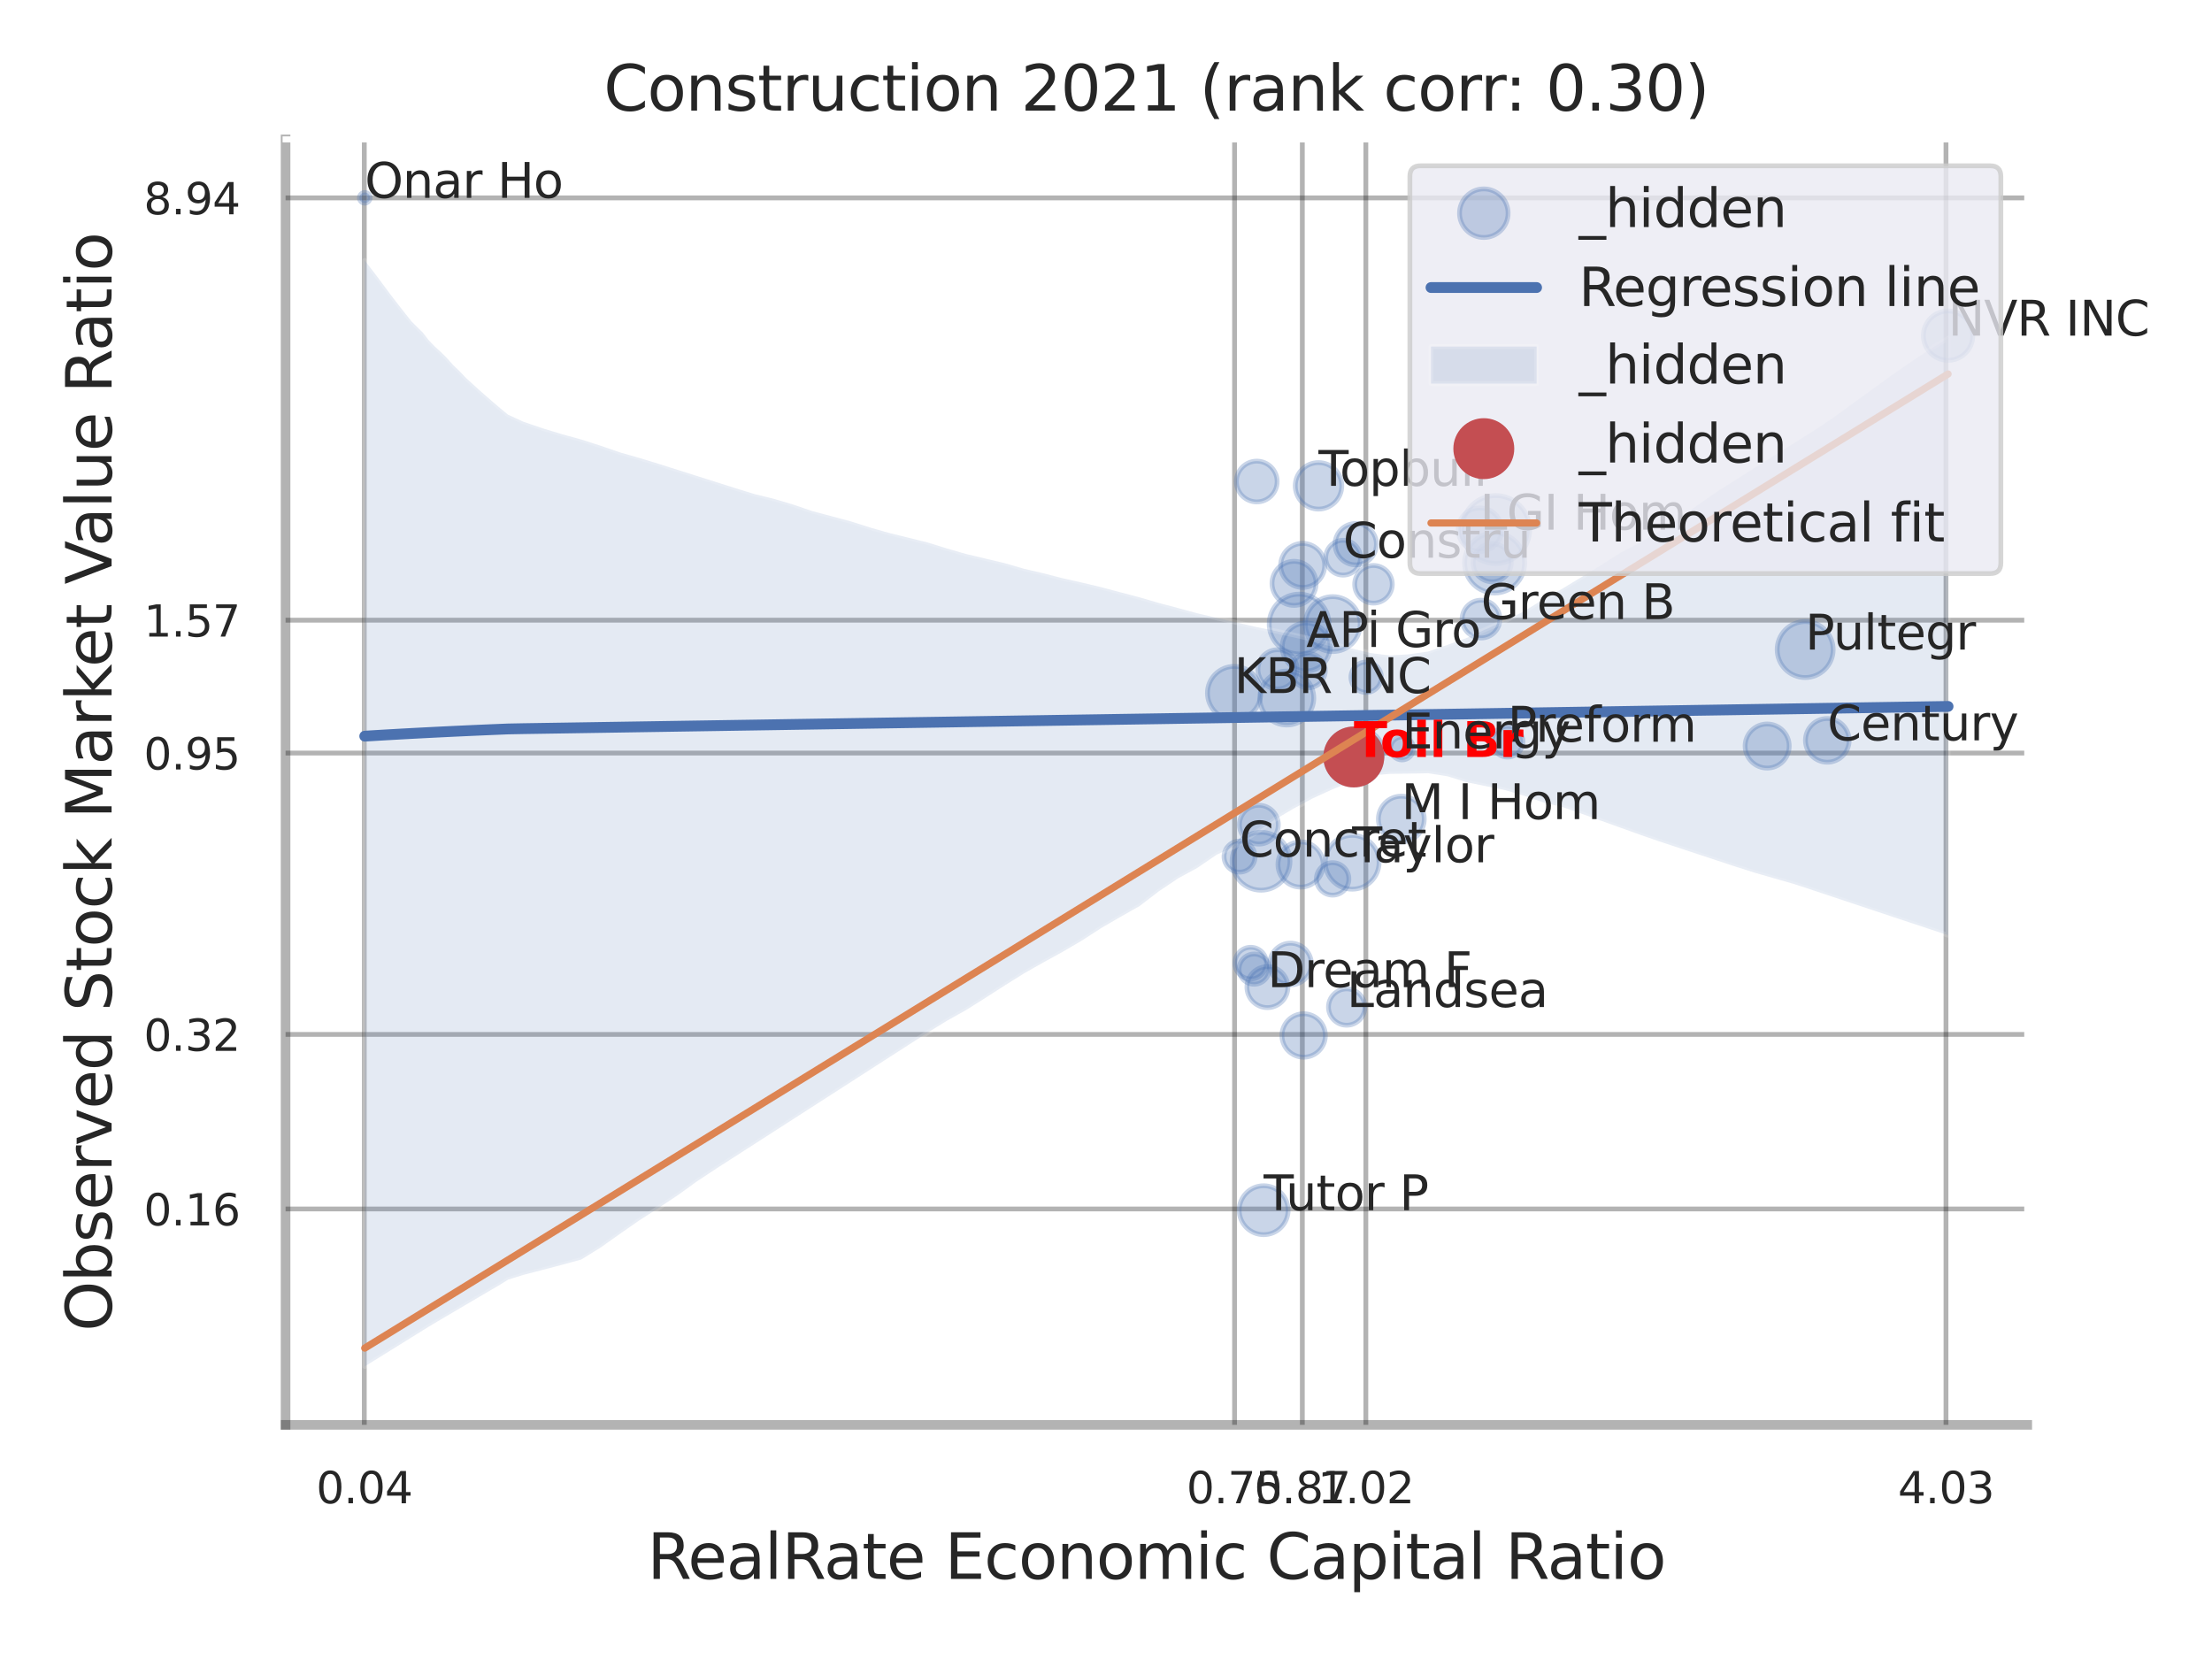 <?xml version="1.0" encoding="utf-8" standalone="no"?>
<!DOCTYPE svg PUBLIC "-//W3C//DTD SVG 1.1//EN"
  "http://www.w3.org/Graphics/SVG/1.1/DTD/svg11.dtd">
<svg xmlns:xlink="http://www.w3.org/1999/xlink" width="460.8pt" height="345.6pt" viewBox="0 0 460.8 345.6" xmlns="http://www.w3.org/2000/svg" version="1.1">
 <defs>
  <style type="text/css">*{stroke-linejoin: round; stroke-linecap: butt}</style>
 </defs>
 <g id="figure_1">
  <g id="patch_1">
   <path d="M 0 345.6 
L 460.8 345.6 
L 460.8 0 
L 0 0 
z
" style="fill: #ffffff"/>
  </g>
  <g id="axes_1">
   <g id="patch_2">
    <path d="M 59.49 296.82 
L 422.313 296.82 
L 422.313 29.04 
L 59.49 29.04 
z
" style="fill: #ffffff"/>
   </g>
   <g id="matplotlib.axis_1">
    <g id="xtick_1">
     <g id="line2d_1">
      <path d="M 75.89 296.82 
L 75.89 29.04 
" clip-path="url(#p6a138ac672)" style="fill: none; stroke: #000000; stroke-opacity: 0.3; stroke-linecap: round"/>
     </g>
     <g id="text_1">
      <!-- 0.04 -->
      <g style="fill: #262626" transform="translate(65.87 313.159) scale(0.09 -0.09)">
       <defs>
        <path id="DejaVuSans-30" d="M 2034 4250 
Q 1547 4250 1301 3770 
Q 1056 3291 1056 2328 
Q 1056 1369 1301 889 
Q 1547 409 2034 409 
Q 2525 409 2770 889 
Q 3016 1369 3016 2328 
Q 3016 3291 2770 3770 
Q 2525 4250 2034 4250 
z
M 2034 4750 
Q 2819 4750 3233 4129 
Q 3647 3509 3647 2328 
Q 3647 1150 3233 529 
Q 2819 -91 2034 -91 
Q 1250 -91 836 529 
Q 422 1150 422 2328 
Q 422 3509 836 4129 
Q 1250 4750 2034 4750 
z
" transform="scale(0.016)"/>
        <path id="DejaVuSans-2e" d="M 684 794 
L 1344 794 
L 1344 0 
L 684 0 
L 684 794 
z
" transform="scale(0.016)"/>
        <path id="DejaVuSans-34" d="M 2419 4116 
L 825 1625 
L 2419 1625 
L 2419 4116 
z
M 2253 4666 
L 3047 4666 
L 3047 1625 
L 3713 1625 
L 3713 1100 
L 3047 1100 
L 3047 0 
L 2419 0 
L 2419 1100 
L 313 1100 
L 313 1709 
L 2253 4666 
z
" transform="scale(0.016)"/>
       </defs>
       <use xlink:href="#DejaVuSans-30"/>
       <use xlink:href="#DejaVuSans-2e" transform="translate(63.623 0)"/>
       <use xlink:href="#DejaVuSans-30" transform="translate(95.41 0)"/>
       <use xlink:href="#DejaVuSans-34" transform="translate(159.033 0)"/>
      </g>
     </g>
    </g>
    <g id="xtick_2">
     <g id="line2d_2">
      <path d="M 257.183 296.82 
L 257.183 29.04 
" clip-path="url(#p6a138ac672)" style="fill: none; stroke: #000000; stroke-opacity: 0.3; stroke-linecap: round"/>
     </g>
     <g id="text_2">
      <!-- 0.75 -->
      <g style="fill: #262626" transform="translate(247.163 313.159) scale(0.09 -0.09)">
       <defs>
        <path id="DejaVuSans-37" d="M 525 4666 
L 3525 4666 
L 3525 4397 
L 1831 0 
L 1172 0 
L 2766 4134 
L 525 4134 
L 525 4666 
z
" transform="scale(0.016)"/>
        <path id="DejaVuSans-35" d="M 691 4666 
L 3169 4666 
L 3169 4134 
L 1269 4134 
L 1269 2991 
Q 1406 3038 1543 3061 
Q 1681 3084 1819 3084 
Q 2600 3084 3056 2656 
Q 3513 2228 3513 1497 
Q 3513 744 3044 326 
Q 2575 -91 1722 -91 
Q 1428 -91 1123 -41 
Q 819 9 494 109 
L 494 744 
Q 775 591 1075 516 
Q 1375 441 1709 441 
Q 2250 441 2565 725 
Q 2881 1009 2881 1497 
Q 2881 1984 2565 2268 
Q 2250 2553 1709 2553 
Q 1456 2553 1204 2497 
Q 953 2441 691 2322 
L 691 4666 
z
" transform="scale(0.016)"/>
       </defs>
       <use xlink:href="#DejaVuSans-30"/>
       <use xlink:href="#DejaVuSans-2e" transform="translate(63.623 0)"/>
       <use xlink:href="#DejaVuSans-37" transform="translate(95.41 0)"/>
       <use xlink:href="#DejaVuSans-35" transform="translate(159.033 0)"/>
      </g>
     </g>
    </g>
    <g id="xtick_3">
     <g id="line2d_3">
      <path d="M 271.297 296.82 
L 271.297 29.04 
" clip-path="url(#p6a138ac672)" style="fill: none; stroke: #000000; stroke-opacity: 0.3; stroke-linecap: round"/>
     </g>
     <g id="text_3">
      <!-- 0.87 -->
      <g style="fill: #262626" transform="translate(261.278 313.159) scale(0.09 -0.09)">
       <defs>
        <path id="DejaVuSans-38" d="M 2034 2216 
Q 1584 2216 1326 1975 
Q 1069 1734 1069 1313 
Q 1069 891 1326 650 
Q 1584 409 2034 409 
Q 2484 409 2743 651 
Q 3003 894 3003 1313 
Q 3003 1734 2745 1975 
Q 2488 2216 2034 2216 
z
M 1403 2484 
Q 997 2584 770 2862 
Q 544 3141 544 3541 
Q 544 4100 942 4425 
Q 1341 4750 2034 4750 
Q 2731 4750 3128 4425 
Q 3525 4100 3525 3541 
Q 3525 3141 3298 2862 
Q 3072 2584 2669 2484 
Q 3125 2378 3379 2068 
Q 3634 1759 3634 1313 
Q 3634 634 3220 271 
Q 2806 -91 2034 -91 
Q 1263 -91 848 271 
Q 434 634 434 1313 
Q 434 1759 690 2068 
Q 947 2378 1403 2484 
z
M 1172 3481 
Q 1172 3119 1398 2916 
Q 1625 2713 2034 2713 
Q 2441 2713 2670 2916 
Q 2900 3119 2900 3481 
Q 2900 3844 2670 4047 
Q 2441 4250 2034 4250 
Q 1625 4250 1398 4047 
Q 1172 3844 1172 3481 
z
" transform="scale(0.016)"/>
       </defs>
       <use xlink:href="#DejaVuSans-30"/>
       <use xlink:href="#DejaVuSans-2e" transform="translate(63.623 0)"/>
       <use xlink:href="#DejaVuSans-38" transform="translate(95.41 0)"/>
       <use xlink:href="#DejaVuSans-37" transform="translate(159.033 0)"/>
      </g>
     </g>
    </g>
    <g id="xtick_4">
     <g id="line2d_4">
      <path d="M 284.53 296.82 
L 284.53 29.04 
" clip-path="url(#p6a138ac672)" style="fill: none; stroke: #000000; stroke-opacity: 0.3; stroke-linecap: round"/>
     </g>
     <g id="text_4">
      <!-- 1.02 -->
      <g style="fill: #262626" transform="translate(274.51 313.159) scale(0.09 -0.09)">
       <defs>
        <path id="DejaVuSans-31" d="M 794 531 
L 1825 531 
L 1825 4091 
L 703 3866 
L 703 4441 
L 1819 4666 
L 2450 4666 
L 2450 531 
L 3481 531 
L 3481 0 
L 794 0 
L 794 531 
z
" transform="scale(0.016)"/>
        <path id="DejaVuSans-32" d="M 1228 531 
L 3431 531 
L 3431 0 
L 469 0 
L 469 531 
Q 828 903 1448 1529 
Q 2069 2156 2228 2338 
Q 2531 2678 2651 2914 
Q 2772 3150 2772 3378 
Q 2772 3750 2511 3984 
Q 2250 4219 1831 4219 
Q 1534 4219 1204 4116 
Q 875 4013 500 3803 
L 500 4441 
Q 881 4594 1212 4672 
Q 1544 4750 1819 4750 
Q 2544 4750 2975 4387 
Q 3406 4025 3406 3419 
Q 3406 3131 3298 2873 
Q 3191 2616 2906 2266 
Q 2828 2175 2409 1742 
Q 1991 1309 1228 531 
z
" transform="scale(0.016)"/>
       </defs>
       <use xlink:href="#DejaVuSans-31"/>
       <use xlink:href="#DejaVuSans-2e" transform="translate(63.623 0)"/>
       <use xlink:href="#DejaVuSans-30" transform="translate(95.41 0)"/>
       <use xlink:href="#DejaVuSans-32" transform="translate(159.033 0)"/>
      </g>
     </g>
    </g>
    <g id="xtick_5">
     <g id="line2d_5">
      <path d="M 405.385 296.82 
L 405.385 29.04 
" clip-path="url(#p6a138ac672)" style="fill: none; stroke: #000000; stroke-opacity: 0.3; stroke-linecap: round"/>
     </g>
     <g id="text_5">
      <!-- 4.03 -->
      <g style="fill: #262626" transform="translate(395.365 313.159) scale(0.09 -0.09)">
       <defs>
        <path id="DejaVuSans-33" d="M 2597 2516 
Q 3050 2419 3304 2112 
Q 3559 1806 3559 1356 
Q 3559 666 3084 287 
Q 2609 -91 1734 -91 
Q 1441 -91 1130 -33 
Q 819 25 488 141 
L 488 750 
Q 750 597 1062 519 
Q 1375 441 1716 441 
Q 2309 441 2620 675 
Q 2931 909 2931 1356 
Q 2931 1769 2642 2001 
Q 2353 2234 1838 2234 
L 1294 2234 
L 1294 2753 
L 1863 2753 
Q 2328 2753 2575 2939 
Q 2822 3125 2822 3475 
Q 2822 3834 2567 4026 
Q 2313 4219 1838 4219 
Q 1578 4219 1281 4162 
Q 984 4106 628 3988 
L 628 4550 
Q 988 4650 1302 4700 
Q 1616 4750 1894 4750 
Q 2613 4750 3031 4423 
Q 3450 4097 3450 3541 
Q 3450 3153 3228 2886 
Q 3006 2619 2597 2516 
z
" transform="scale(0.016)"/>
       </defs>
       <use xlink:href="#DejaVuSans-34"/>
       <use xlink:href="#DejaVuSans-2e" transform="translate(63.623 0)"/>
       <use xlink:href="#DejaVuSans-30" transform="translate(95.41 0)"/>
       <use xlink:href="#DejaVuSans-33" transform="translate(159.033 0)"/>
      </g>
     </g>
    </g>
    <g id="xtick_6"/>
    <g id="xtick_7"/>
    <g id="text_6">
     <!-- RealRate Economic Capital Ratio -->
     <g style="fill: #262626" transform="translate(134.848 328.908) scale(0.13 -0.13)">
      <defs>
       <path id="DejaVuSans-52" d="M 2841 2188 
Q 3044 2119 3236 1894 
Q 3428 1669 3622 1275 
L 4263 0 
L 3584 0 
L 2988 1197 
Q 2756 1666 2539 1819 
Q 2322 1972 1947 1972 
L 1259 1972 
L 1259 0 
L 628 0 
L 628 4666 
L 2053 4666 
Q 2853 4666 3247 4331 
Q 3641 3997 3641 3322 
Q 3641 2881 3436 2590 
Q 3231 2300 2841 2188 
z
M 1259 4147 
L 1259 2491 
L 2053 2491 
Q 2509 2491 2742 2702 
Q 2975 2913 2975 3322 
Q 2975 3731 2742 3939 
Q 2509 4147 2053 4147 
L 1259 4147 
z
" transform="scale(0.016)"/>
       <path id="DejaVuSans-65" d="M 3597 1894 
L 3597 1613 
L 953 1613 
Q 991 1019 1311 708 
Q 1631 397 2203 397 
Q 2534 397 2845 478 
Q 3156 559 3463 722 
L 3463 178 
Q 3153 47 2828 -22 
Q 2503 -91 2169 -91 
Q 1331 -91 842 396 
Q 353 884 353 1716 
Q 353 2575 817 3079 
Q 1281 3584 2069 3584 
Q 2775 3584 3186 3129 
Q 3597 2675 3597 1894 
z
M 3022 2063 
Q 3016 2534 2758 2815 
Q 2500 3097 2075 3097 
Q 1594 3097 1305 2825 
Q 1016 2553 972 2059 
L 3022 2063 
z
" transform="scale(0.016)"/>
       <path id="DejaVuSans-61" d="M 2194 1759 
Q 1497 1759 1228 1600 
Q 959 1441 959 1056 
Q 959 750 1161 570 
Q 1363 391 1709 391 
Q 2188 391 2477 730 
Q 2766 1069 2766 1631 
L 2766 1759 
L 2194 1759 
z
M 3341 1997 
L 3341 0 
L 2766 0 
L 2766 531 
Q 2569 213 2275 61 
Q 1981 -91 1556 -91 
Q 1019 -91 701 211 
Q 384 513 384 1019 
Q 384 1609 779 1909 
Q 1175 2209 1959 2209 
L 2766 2209 
L 2766 2266 
Q 2766 2663 2505 2880 
Q 2244 3097 1772 3097 
Q 1472 3097 1187 3025 
Q 903 2953 641 2809 
L 641 3341 
Q 956 3463 1253 3523 
Q 1550 3584 1831 3584 
Q 2591 3584 2966 3190 
Q 3341 2797 3341 1997 
z
" transform="scale(0.016)"/>
       <path id="DejaVuSans-6c" d="M 603 4863 
L 1178 4863 
L 1178 0 
L 603 0 
L 603 4863 
z
" transform="scale(0.016)"/>
       <path id="DejaVuSans-74" d="M 1172 4494 
L 1172 3500 
L 2356 3500 
L 2356 3053 
L 1172 3053 
L 1172 1153 
Q 1172 725 1289 603 
Q 1406 481 1766 481 
L 2356 481 
L 2356 0 
L 1766 0 
Q 1100 0 847 248 
Q 594 497 594 1153 
L 594 3053 
L 172 3053 
L 172 3500 
L 594 3500 
L 594 4494 
L 1172 4494 
z
" transform="scale(0.016)"/>
       <path id="DejaVuSans-20" transform="scale(0.016)"/>
       <path id="DejaVuSans-45" d="M 628 4666 
L 3578 4666 
L 3578 4134 
L 1259 4134 
L 1259 2753 
L 3481 2753 
L 3481 2222 
L 1259 2222 
L 1259 531 
L 3634 531 
L 3634 0 
L 628 0 
L 628 4666 
z
" transform="scale(0.016)"/>
       <path id="DejaVuSans-63" d="M 3122 3366 
L 3122 2828 
Q 2878 2963 2633 3030 
Q 2388 3097 2138 3097 
Q 1578 3097 1268 2742 
Q 959 2388 959 1747 
Q 959 1106 1268 751 
Q 1578 397 2138 397 
Q 2388 397 2633 464 
Q 2878 531 3122 666 
L 3122 134 
Q 2881 22 2623 -34 
Q 2366 -91 2075 -91 
Q 1284 -91 818 406 
Q 353 903 353 1747 
Q 353 2603 823 3093 
Q 1294 3584 2113 3584 
Q 2378 3584 2631 3529 
Q 2884 3475 3122 3366 
z
" transform="scale(0.016)"/>
       <path id="DejaVuSans-6f" d="M 1959 3097 
Q 1497 3097 1228 2736 
Q 959 2375 959 1747 
Q 959 1119 1226 758 
Q 1494 397 1959 397 
Q 2419 397 2687 759 
Q 2956 1122 2956 1747 
Q 2956 2369 2687 2733 
Q 2419 3097 1959 3097 
z
M 1959 3584 
Q 2709 3584 3137 3096 
Q 3566 2609 3566 1747 
Q 3566 888 3137 398 
Q 2709 -91 1959 -91 
Q 1206 -91 779 398 
Q 353 888 353 1747 
Q 353 2609 779 3096 
Q 1206 3584 1959 3584 
z
" transform="scale(0.016)"/>
       <path id="DejaVuSans-6e" d="M 3513 2113 
L 3513 0 
L 2938 0 
L 2938 2094 
Q 2938 2591 2744 2837 
Q 2550 3084 2163 3084 
Q 1697 3084 1428 2787 
Q 1159 2491 1159 1978 
L 1159 0 
L 581 0 
L 581 3500 
L 1159 3500 
L 1159 2956 
Q 1366 3272 1645 3428 
Q 1925 3584 2291 3584 
Q 2894 3584 3203 3211 
Q 3513 2838 3513 2113 
z
" transform="scale(0.016)"/>
       <path id="DejaVuSans-6d" d="M 3328 2828 
Q 3544 3216 3844 3400 
Q 4144 3584 4550 3584 
Q 5097 3584 5394 3201 
Q 5691 2819 5691 2113 
L 5691 0 
L 5113 0 
L 5113 2094 
Q 5113 2597 4934 2840 
Q 4756 3084 4391 3084 
Q 3944 3084 3684 2787 
Q 3425 2491 3425 1978 
L 3425 0 
L 2847 0 
L 2847 2094 
Q 2847 2600 2669 2842 
Q 2491 3084 2119 3084 
Q 1678 3084 1418 2786 
Q 1159 2488 1159 1978 
L 1159 0 
L 581 0 
L 581 3500 
L 1159 3500 
L 1159 2956 
Q 1356 3278 1631 3431 
Q 1906 3584 2284 3584 
Q 2666 3584 2933 3390 
Q 3200 3197 3328 2828 
z
" transform="scale(0.016)"/>
       <path id="DejaVuSans-69" d="M 603 3500 
L 1178 3500 
L 1178 0 
L 603 0 
L 603 3500 
z
M 603 4863 
L 1178 4863 
L 1178 4134 
L 603 4134 
L 603 4863 
z
" transform="scale(0.016)"/>
       <path id="DejaVuSans-43" d="M 4122 4306 
L 4122 3641 
Q 3803 3938 3442 4084 
Q 3081 4231 2675 4231 
Q 1875 4231 1450 3742 
Q 1025 3253 1025 2328 
Q 1025 1406 1450 917 
Q 1875 428 2675 428 
Q 3081 428 3442 575 
Q 3803 722 4122 1019 
L 4122 359 
Q 3791 134 3420 21 
Q 3050 -91 2638 -91 
Q 1578 -91 968 557 
Q 359 1206 359 2328 
Q 359 3453 968 4101 
Q 1578 4750 2638 4750 
Q 3056 4750 3426 4639 
Q 3797 4528 4122 4306 
z
" transform="scale(0.016)"/>
       <path id="DejaVuSans-70" d="M 1159 525 
L 1159 -1331 
L 581 -1331 
L 581 3500 
L 1159 3500 
L 1159 2969 
Q 1341 3281 1617 3432 
Q 1894 3584 2278 3584 
Q 2916 3584 3314 3078 
Q 3713 2572 3713 1747 
Q 3713 922 3314 415 
Q 2916 -91 2278 -91 
Q 1894 -91 1617 61 
Q 1341 213 1159 525 
z
M 3116 1747 
Q 3116 2381 2855 2742 
Q 2594 3103 2138 3103 
Q 1681 3103 1420 2742 
Q 1159 2381 1159 1747 
Q 1159 1113 1420 752 
Q 1681 391 2138 391 
Q 2594 391 2855 752 
Q 3116 1113 3116 1747 
z
" transform="scale(0.016)"/>
      </defs>
      <use xlink:href="#DejaVuSans-52"/>
      <use xlink:href="#DejaVuSans-65" transform="translate(64.982 0)"/>
      <use xlink:href="#DejaVuSans-61" transform="translate(126.506 0)"/>
      <use xlink:href="#DejaVuSans-6c" transform="translate(187.785 0)"/>
      <use xlink:href="#DejaVuSans-52" transform="translate(215.568 0)"/>
      <use xlink:href="#DejaVuSans-61" transform="translate(282.801 0)"/>
      <use xlink:href="#DejaVuSans-74" transform="translate(344.08 0)"/>
      <use xlink:href="#DejaVuSans-65" transform="translate(383.289 0)"/>
      <use xlink:href="#DejaVuSans-20" transform="translate(444.812 0)"/>
      <use xlink:href="#DejaVuSans-45" transform="translate(476.6 0)"/>
      <use xlink:href="#DejaVuSans-63" transform="translate(539.783 0)"/>
      <use xlink:href="#DejaVuSans-6f" transform="translate(594.764 0)"/>
      <use xlink:href="#DejaVuSans-6e" transform="translate(655.945 0)"/>
      <use xlink:href="#DejaVuSans-6f" transform="translate(719.324 0)"/>
      <use xlink:href="#DejaVuSans-6d" transform="translate(780.506 0)"/>
      <use xlink:href="#DejaVuSans-69" transform="translate(877.918 0)"/>
      <use xlink:href="#DejaVuSans-63" transform="translate(905.701 0)"/>
      <use xlink:href="#DejaVuSans-20" transform="translate(960.682 0)"/>
      <use xlink:href="#DejaVuSans-43" transform="translate(992.469 0)"/>
      <use xlink:href="#DejaVuSans-61" transform="translate(1062.293 0)"/>
      <use xlink:href="#DejaVuSans-70" transform="translate(1123.572 0)"/>
      <use xlink:href="#DejaVuSans-69" transform="translate(1187.049 0)"/>
      <use xlink:href="#DejaVuSans-74" transform="translate(1214.832 0)"/>
      <use xlink:href="#DejaVuSans-61" transform="translate(1254.041 0)"/>
      <use xlink:href="#DejaVuSans-6c" transform="translate(1315.32 0)"/>
      <use xlink:href="#DejaVuSans-20" transform="translate(1343.104 0)"/>
      <use xlink:href="#DejaVuSans-52" transform="translate(1374.891 0)"/>
      <use xlink:href="#DejaVuSans-61" transform="translate(1442.123 0)"/>
      <use xlink:href="#DejaVuSans-74" transform="translate(1503.402 0)"/>
      <use xlink:href="#DejaVuSans-69" transform="translate(1542.611 0)"/>
      <use xlink:href="#DejaVuSans-6f" transform="translate(1570.395 0)"/>
     </g>
    </g>
   </g>
   <g id="matplotlib.axis_2">
    <g id="ytick_1">
     <g id="line2d_6">
      <path d="M 59.49 251.852 
L 422.313 251.852 
" clip-path="url(#p6a138ac672)" style="fill: none; stroke: #000000; stroke-opacity: 0.3; stroke-linecap: round"/>
     </g>
     <g id="text_7">
      <!-- 0.16 -->
      <g style="fill: #262626" transform="translate(29.951 255.272) scale(0.09 -0.09)">
       <defs>
        <path id="DejaVuSans-36" d="M 2113 2584 
Q 1688 2584 1439 2293 
Q 1191 2003 1191 1497 
Q 1191 994 1439 701 
Q 1688 409 2113 409 
Q 2538 409 2786 701 
Q 3034 994 3034 1497 
Q 3034 2003 2786 2293 
Q 2538 2584 2113 2584 
z
M 3366 4563 
L 3366 3988 
Q 3128 4100 2886 4159 
Q 2644 4219 2406 4219 
Q 1781 4219 1451 3797 
Q 1122 3375 1075 2522 
Q 1259 2794 1537 2939 
Q 1816 3084 2150 3084 
Q 2853 3084 3261 2657 
Q 3669 2231 3669 1497 
Q 3669 778 3244 343 
Q 2819 -91 2113 -91 
Q 1303 -91 875 529 
Q 447 1150 447 2328 
Q 447 3434 972 4092 
Q 1497 4750 2381 4750 
Q 2619 4750 2861 4703 
Q 3103 4656 3366 4563 
z
" transform="scale(0.016)"/>
       </defs>
       <use xlink:href="#DejaVuSans-30"/>
       <use xlink:href="#DejaVuSans-2e" transform="translate(63.623 0)"/>
       <use xlink:href="#DejaVuSans-31" transform="translate(95.41 0)"/>
       <use xlink:href="#DejaVuSans-36" transform="translate(159.033 0)"/>
      </g>
     </g>
    </g>
    <g id="ytick_2">
     <g id="line2d_7">
      <path d="M 59.49 215.49 
L 422.313 215.49 
" clip-path="url(#p6a138ac672)" style="fill: none; stroke: #000000; stroke-opacity: 0.3; stroke-linecap: round"/>
     </g>
     <g id="text_8">
      <!-- 0.32 -->
      <g style="fill: #262626" transform="translate(29.951 218.909) scale(0.09 -0.09)">
       <use xlink:href="#DejaVuSans-30"/>
       <use xlink:href="#DejaVuSans-2e" transform="translate(63.623 0)"/>
       <use xlink:href="#DejaVuSans-33" transform="translate(95.41 0)"/>
       <use xlink:href="#DejaVuSans-32" transform="translate(159.033 0)"/>
      </g>
     </g>
    </g>
    <g id="ytick_3">
     <g id="line2d_8">
      <path d="M 59.49 156.876 
L 422.313 156.876 
" clip-path="url(#p6a138ac672)" style="fill: none; stroke: #000000; stroke-opacity: 0.3; stroke-linecap: round"/>
     </g>
     <g id="text_9">
      <!-- 0.95 -->
      <g style="fill: #262626" transform="translate(29.951 160.295) scale(0.09 -0.09)">
       <defs>
        <path id="DejaVuSans-39" d="M 703 97 
L 703 672 
Q 941 559 1184 500 
Q 1428 441 1663 441 
Q 2288 441 2617 861 
Q 2947 1281 2994 2138 
Q 2813 1869 2534 1725 
Q 2256 1581 1919 1581 
Q 1219 1581 811 2004 
Q 403 2428 403 3163 
Q 403 3881 828 4315 
Q 1253 4750 1959 4750 
Q 2769 4750 3195 4129 
Q 3622 3509 3622 2328 
Q 3622 1225 3098 567 
Q 2575 -91 1691 -91 
Q 1453 -91 1209 -44 
Q 966 3 703 97 
z
M 1959 2075 
Q 2384 2075 2632 2365 
Q 2881 2656 2881 3163 
Q 2881 3666 2632 3958 
Q 2384 4250 1959 4250 
Q 1534 4250 1286 3958 
Q 1038 3666 1038 3163 
Q 1038 2656 1286 2365 
Q 1534 2075 1959 2075 
z
" transform="scale(0.016)"/>
       </defs>
       <use xlink:href="#DejaVuSans-30"/>
       <use xlink:href="#DejaVuSans-2e" transform="translate(63.623 0)"/>
       <use xlink:href="#DejaVuSans-39" transform="translate(95.41 0)"/>
       <use xlink:href="#DejaVuSans-35" transform="translate(159.033 0)"/>
      </g>
     </g>
    </g>
    <g id="ytick_4">
     <g id="line2d_9">
      <path d="M 59.49 129.197 
L 422.313 129.197 
" clip-path="url(#p6a138ac672)" style="fill: none; stroke: #000000; stroke-opacity: 0.3; stroke-linecap: round"/>
     </g>
     <g id="text_10">
      <!-- 1.57 -->
      <g style="fill: #262626" transform="translate(29.951 132.616) scale(0.09 -0.09)">
       <use xlink:href="#DejaVuSans-31"/>
       <use xlink:href="#DejaVuSans-2e" transform="translate(63.623 0)"/>
       <use xlink:href="#DejaVuSans-35" transform="translate(95.41 0)"/>
       <use xlink:href="#DejaVuSans-37" transform="translate(159.033 0)"/>
      </g>
     </g>
    </g>
    <g id="ytick_5">
     <g id="line2d_10">
      <path d="M 59.49 41.225 
L 422.313 41.225 
" clip-path="url(#p6a138ac672)" style="fill: none; stroke: #000000; stroke-opacity: 0.3; stroke-linecap: round"/>
     </g>
     <g id="text_11">
      <!-- 8.94 -->
      <g style="fill: #262626" transform="translate(29.951 44.644) scale(0.09 -0.09)">
       <use xlink:href="#DejaVuSans-38"/>
       <use xlink:href="#DejaVuSans-2e" transform="translate(63.623 0)"/>
       <use xlink:href="#DejaVuSans-39" transform="translate(95.41 0)"/>
       <use xlink:href="#DejaVuSans-34" transform="translate(159.033 0)"/>
      </g>
     </g>
    </g>
    <g id="ytick_6"/>
    <g id="ytick_7"/>
    <g id="ytick_8"/>
    <g id="text_12">
     <!-- Observed Stock Market Value Ratio -->
     <g style="fill: #262626" transform="translate(23.247 277.332) rotate(-90) scale(0.13 -0.13)">
      <defs>
       <path id="DejaVuSans-4f" d="M 2522 4238 
Q 1834 4238 1429 3725 
Q 1025 3213 1025 2328 
Q 1025 1447 1429 934 
Q 1834 422 2522 422 
Q 3209 422 3611 934 
Q 4013 1447 4013 2328 
Q 4013 3213 3611 3725 
Q 3209 4238 2522 4238 
z
M 2522 4750 
Q 3503 4750 4090 4092 
Q 4678 3434 4678 2328 
Q 4678 1225 4090 567 
Q 3503 -91 2522 -91 
Q 1538 -91 948 565 
Q 359 1222 359 2328 
Q 359 3434 948 4092 
Q 1538 4750 2522 4750 
z
" transform="scale(0.016)"/>
       <path id="DejaVuSans-62" d="M 3116 1747 
Q 3116 2381 2855 2742 
Q 2594 3103 2138 3103 
Q 1681 3103 1420 2742 
Q 1159 2381 1159 1747 
Q 1159 1113 1420 752 
Q 1681 391 2138 391 
Q 2594 391 2855 752 
Q 3116 1113 3116 1747 
z
M 1159 2969 
Q 1341 3281 1617 3432 
Q 1894 3584 2278 3584 
Q 2916 3584 3314 3078 
Q 3713 2572 3713 1747 
Q 3713 922 3314 415 
Q 2916 -91 2278 -91 
Q 1894 -91 1617 61 
Q 1341 213 1159 525 
L 1159 0 
L 581 0 
L 581 4863 
L 1159 4863 
L 1159 2969 
z
" transform="scale(0.016)"/>
       <path id="DejaVuSans-73" d="M 2834 3397 
L 2834 2853 
Q 2591 2978 2328 3040 
Q 2066 3103 1784 3103 
Q 1356 3103 1142 2972 
Q 928 2841 928 2578 
Q 928 2378 1081 2264 
Q 1234 2150 1697 2047 
L 1894 2003 
Q 2506 1872 2764 1633 
Q 3022 1394 3022 966 
Q 3022 478 2636 193 
Q 2250 -91 1575 -91 
Q 1294 -91 989 -36 
Q 684 19 347 128 
L 347 722 
Q 666 556 975 473 
Q 1284 391 1588 391 
Q 1994 391 2212 530 
Q 2431 669 2431 922 
Q 2431 1156 2273 1281 
Q 2116 1406 1581 1522 
L 1381 1569 
Q 847 1681 609 1914 
Q 372 2147 372 2553 
Q 372 3047 722 3315 
Q 1072 3584 1716 3584 
Q 2034 3584 2315 3537 
Q 2597 3491 2834 3397 
z
" transform="scale(0.016)"/>
       <path id="DejaVuSans-72" d="M 2631 2963 
Q 2534 3019 2420 3045 
Q 2306 3072 2169 3072 
Q 1681 3072 1420 2755 
Q 1159 2438 1159 1844 
L 1159 0 
L 581 0 
L 581 3500 
L 1159 3500 
L 1159 2956 
Q 1341 3275 1631 3429 
Q 1922 3584 2338 3584 
Q 2397 3584 2469 3576 
Q 2541 3569 2628 3553 
L 2631 2963 
z
" transform="scale(0.016)"/>
       <path id="DejaVuSans-76" d="M 191 3500 
L 800 3500 
L 1894 563 
L 2988 3500 
L 3597 3500 
L 2284 0 
L 1503 0 
L 191 3500 
z
" transform="scale(0.016)"/>
       <path id="DejaVuSans-64" d="M 2906 2969 
L 2906 4863 
L 3481 4863 
L 3481 0 
L 2906 0 
L 2906 525 
Q 2725 213 2448 61 
Q 2172 -91 1784 -91 
Q 1150 -91 751 415 
Q 353 922 353 1747 
Q 353 2572 751 3078 
Q 1150 3584 1784 3584 
Q 2172 3584 2448 3432 
Q 2725 3281 2906 2969 
z
M 947 1747 
Q 947 1113 1208 752 
Q 1469 391 1925 391 
Q 2381 391 2643 752 
Q 2906 1113 2906 1747 
Q 2906 2381 2643 2742 
Q 2381 3103 1925 3103 
Q 1469 3103 1208 2742 
Q 947 2381 947 1747 
z
" transform="scale(0.016)"/>
       <path id="DejaVuSans-53" d="M 3425 4513 
L 3425 3897 
Q 3066 4069 2747 4153 
Q 2428 4238 2131 4238 
Q 1616 4238 1336 4038 
Q 1056 3838 1056 3469 
Q 1056 3159 1242 3001 
Q 1428 2844 1947 2747 
L 2328 2669 
Q 3034 2534 3370 2195 
Q 3706 1856 3706 1288 
Q 3706 609 3251 259 
Q 2797 -91 1919 -91 
Q 1588 -91 1214 -16 
Q 841 59 441 206 
L 441 856 
Q 825 641 1194 531 
Q 1563 422 1919 422 
Q 2459 422 2753 634 
Q 3047 847 3047 1241 
Q 3047 1584 2836 1778 
Q 2625 1972 2144 2069 
L 1759 2144 
Q 1053 2284 737 2584 
Q 422 2884 422 3419 
Q 422 4038 858 4394 
Q 1294 4750 2059 4750 
Q 2388 4750 2728 4690 
Q 3069 4631 3425 4513 
z
" transform="scale(0.016)"/>
       <path id="DejaVuSans-6b" d="M 581 4863 
L 1159 4863 
L 1159 1991 
L 2875 3500 
L 3609 3500 
L 1753 1863 
L 3688 0 
L 2938 0 
L 1159 1709 
L 1159 0 
L 581 0 
L 581 4863 
z
" transform="scale(0.016)"/>
       <path id="DejaVuSans-4d" d="M 628 4666 
L 1569 4666 
L 2759 1491 
L 3956 4666 
L 4897 4666 
L 4897 0 
L 4281 0 
L 4281 4097 
L 3078 897 
L 2444 897 
L 1241 4097 
L 1241 0 
L 628 0 
L 628 4666 
z
" transform="scale(0.016)"/>
       <path id="DejaVuSans-56" d="M 1831 0 
L 50 4666 
L 709 4666 
L 2188 738 
L 3669 4666 
L 4325 4666 
L 2547 0 
L 1831 0 
z
" transform="scale(0.016)"/>
       <path id="DejaVuSans-75" d="M 544 1381 
L 544 3500 
L 1119 3500 
L 1119 1403 
Q 1119 906 1312 657 
Q 1506 409 1894 409 
Q 2359 409 2629 706 
Q 2900 1003 2900 1516 
L 2900 3500 
L 3475 3500 
L 3475 0 
L 2900 0 
L 2900 538 
Q 2691 219 2414 64 
Q 2138 -91 1772 -91 
Q 1169 -91 856 284 
Q 544 659 544 1381 
z
M 1991 3584 
L 1991 3584 
z
" transform="scale(0.016)"/>
      </defs>
      <use xlink:href="#DejaVuSans-4f"/>
      <use xlink:href="#DejaVuSans-62" transform="translate(78.711 0)"/>
      <use xlink:href="#DejaVuSans-73" transform="translate(142.188 0)"/>
      <use xlink:href="#DejaVuSans-65" transform="translate(194.287 0)"/>
      <use xlink:href="#DejaVuSans-72" transform="translate(255.811 0)"/>
      <use xlink:href="#DejaVuSans-76" transform="translate(296.924 0)"/>
      <use xlink:href="#DejaVuSans-65" transform="translate(356.104 0)"/>
      <use xlink:href="#DejaVuSans-64" transform="translate(417.627 0)"/>
      <use xlink:href="#DejaVuSans-20" transform="translate(481.104 0)"/>
      <use xlink:href="#DejaVuSans-53" transform="translate(512.891 0)"/>
      <use xlink:href="#DejaVuSans-74" transform="translate(576.367 0)"/>
      <use xlink:href="#DejaVuSans-6f" transform="translate(615.576 0)"/>
      <use xlink:href="#DejaVuSans-63" transform="translate(676.758 0)"/>
      <use xlink:href="#DejaVuSans-6b" transform="translate(731.738 0)"/>
      <use xlink:href="#DejaVuSans-20" transform="translate(789.648 0)"/>
      <use xlink:href="#DejaVuSans-4d" transform="translate(821.436 0)"/>
      <use xlink:href="#DejaVuSans-61" transform="translate(907.715 0)"/>
      <use xlink:href="#DejaVuSans-72" transform="translate(968.994 0)"/>
      <use xlink:href="#DejaVuSans-6b" transform="translate(1010.107 0)"/>
      <use xlink:href="#DejaVuSans-65" transform="translate(1064.393 0)"/>
      <use xlink:href="#DejaVuSans-74" transform="translate(1125.916 0)"/>
      <use xlink:href="#DejaVuSans-20" transform="translate(1165.125 0)"/>
      <use xlink:href="#DejaVuSans-56" transform="translate(1196.912 0)"/>
      <use xlink:href="#DejaVuSans-61" transform="translate(1257.57 0)"/>
      <use xlink:href="#DejaVuSans-6c" transform="translate(1318.85 0)"/>
      <use xlink:href="#DejaVuSans-75" transform="translate(1346.633 0)"/>
      <use xlink:href="#DejaVuSans-65" transform="translate(1410.012 0)"/>
      <use xlink:href="#DejaVuSans-20" transform="translate(1471.535 0)"/>
      <use xlink:href="#DejaVuSans-52" transform="translate(1503.322 0)"/>
      <use xlink:href="#DejaVuSans-61" transform="translate(1570.555 0)"/>
      <use xlink:href="#DejaVuSans-74" transform="translate(1631.834 0)"/>
      <use xlink:href="#DejaVuSans-69" transform="translate(1671.043 0)"/>
      <use xlink:href="#DejaVuSans-6f" transform="translate(1698.826 0)"/>
     </g>
    </g>
   </g>
   <g id="PathCollection_1">
    <path d="M 268.063 151.038 
C 269.554 151.038 270.985 150.446 272.039 149.391 
C 273.093 148.337 273.686 146.907 273.686 145.416 
C 273.686 143.925 273.093 142.495 272.039 141.44 
C 270.985 140.386 269.554 139.793 268.063 139.793 
C 266.572 139.793 265.142 140.386 264.088 141.44 
C 263.033 142.495 262.441 143.925 262.441 145.416 
C 262.441 146.907 263.033 148.337 264.088 149.391 
C 265.142 150.446 266.572 151.038 268.063 151.038 
z
" clip-path="url(#p6a138ac672)" style="fill: #4c72b0; fill-opacity: 0.3; stroke: #4c72b0; stroke-opacity: 0.3"/>
    <path d="M 311.357 123.535 
C 313.017 123.535 314.61 122.875 315.783 121.701 
C 316.957 120.527 317.617 118.935 317.617 117.275 
C 317.617 115.614 316.957 114.022 315.783 112.848 
C 314.61 111.674 313.017 111.014 311.357 111.014 
C 309.697 111.014 308.104 111.674 306.93 112.848 
C 305.756 114.022 305.097 115.614 305.097 117.275 
C 305.097 118.935 305.756 120.527 306.93 121.701 
C 308.104 122.875 309.697 123.535 311.357 123.535 
z
" clip-path="url(#p6a138ac672)" style="fill: #4c72b0; fill-opacity: 0.3; stroke: #4c72b0; stroke-opacity: 0.3"/>
    <path d="M 269.575 126.116 
C 270.793 126.116 271.962 125.632 272.823 124.771 
C 273.685 123.91 274.169 122.741 274.169 121.523 
C 274.169 120.305 273.685 119.136 272.823 118.275 
C 271.962 117.414 270.793 116.93 269.575 116.93 
C 268.357 116.93 267.189 117.414 266.327 118.275 
C 265.466 119.136 264.982 120.305 264.982 121.523 
C 264.982 122.741 265.466 123.91 266.327 124.771 
C 267.189 125.632 268.357 126.116 269.575 126.116 
z
" clip-path="url(#p6a138ac672)" style="fill: #4c72b0; fill-opacity: 0.3; stroke: #4c72b0; stroke-opacity: 0.3"/>
    <path d="M 263.245 257.205 
C 264.596 257.205 265.893 256.668 266.848 255.712 
C 267.804 254.756 268.341 253.46 268.341 252.108 
C 268.341 250.757 267.804 249.461 266.848 248.505 
C 265.893 247.549 264.596 247.012 263.245 247.012 
C 261.893 247.012 260.597 247.549 259.642 248.505 
C 258.686 249.461 258.149 250.757 258.149 252.108 
C 258.149 253.46 258.686 254.756 259.642 255.712 
C 260.597 256.668 261.893 257.205 263.245 257.205 
z
" clip-path="url(#p6a138ac672)" style="fill: #4c72b0; fill-opacity: 0.3; stroke: #4c72b0; stroke-opacity: 0.3"/>
    <path d="M 314.043 157.714 
C 314.894 157.714 315.71 157.376 316.311 156.775 
C 316.913 156.173 317.251 155.357 317.251 154.506 
C 317.251 153.656 316.913 152.84 316.311 152.238 
C 315.71 151.637 314.894 151.299 314.043 151.299 
C 313.192 151.299 312.376 151.637 311.775 152.238 
C 311.173 152.84 310.835 153.656 310.835 154.506 
C 310.835 155.357 311.173 156.173 311.775 156.775 
C 312.376 157.376 313.192 157.714 314.043 157.714 
z
" clip-path="url(#p6a138ac672)" style="fill: #4c72b0; fill-opacity: 0.3; stroke: #4c72b0; stroke-opacity: 0.3"/>
    <path d="M 284.596 144.25 
C 285.436 144.25 286.243 143.916 286.837 143.321 
C 287.432 142.727 287.766 141.921 287.766 141.08 
C 287.766 140.239 287.432 139.433 286.837 138.839 
C 286.243 138.244 285.436 137.91 284.596 137.91 
C 283.755 137.91 282.949 138.244 282.354 138.839 
C 281.76 139.433 281.426 140.239 281.426 141.08 
C 281.426 141.921 281.76 142.727 282.354 143.321 
C 282.949 143.916 283.755 144.25 284.596 144.25 
z
" clip-path="url(#p6a138ac672)" style="fill: #4c72b0; fill-opacity: 0.3; stroke: #4c72b0; stroke-opacity: 0.3"/>
    <path d="M 277.638 135.735 
C 279.156 135.735 280.612 135.132 281.685 134.059 
C 282.758 132.986 283.361 131.53 283.361 130.013 
C 283.361 128.495 282.758 127.04 281.685 125.966 
C 280.612 124.893 279.156 124.29 277.638 124.29 
C 276.121 124.29 274.665 124.893 273.592 125.966 
C 272.519 127.04 271.916 128.495 271.916 130.013 
C 271.916 131.53 272.519 132.986 273.592 134.059 
C 274.665 135.132 276.121 135.735 277.638 135.735 
z
" clip-path="url(#p6a138ac672)" style="fill: #4c72b0; fill-opacity: 0.3; stroke: #4c72b0; stroke-opacity: 0.3"/>
    <path d="M 271.573 220.229 
C 272.773 220.229 273.924 219.752 274.773 218.904 
C 275.621 218.056 276.098 216.905 276.098 215.705 
C 276.098 214.505 275.621 213.354 274.773 212.506 
C 273.924 211.657 272.773 211.181 271.573 211.181 
C 270.374 211.181 269.223 211.657 268.374 212.506 
C 267.526 213.354 267.049 214.505 267.049 215.705 
C 267.049 216.905 267.526 218.056 268.374 218.904 
C 269.223 219.752 270.374 220.229 271.573 220.229 
z
" clip-path="url(#p6a138ac672)" style="fill: #4c72b0; fill-opacity: 0.3; stroke: #4c72b0; stroke-opacity: 0.3"/>
    <path d="M 282.425 117.672 
C 283.567 117.672 284.663 117.218 285.471 116.41 
C 286.279 115.602 286.733 114.506 286.733 113.364 
C 286.733 112.221 286.279 111.125 285.471 110.317 
C 284.663 109.509 283.567 109.055 282.425 109.055 
C 281.282 109.055 280.186 109.509 279.378 110.317 
C 278.57 111.125 278.116 112.221 278.116 113.364 
C 278.116 114.506 278.57 115.602 279.378 116.41 
C 280.186 117.218 281.282 117.672 282.425 117.672 
z
" clip-path="url(#p6a138ac672)" style="fill: #4c72b0; fill-opacity: 0.3; stroke: #4c72b0; stroke-opacity: 0.3"/>
    <path d="M 282.015 163.535 
C 283.565 163.535 285.051 162.92 286.148 161.823 
C 287.244 160.727 287.859 159.241 287.859 157.691 
C 287.859 156.14 287.244 154.654 286.148 153.558 
C 285.051 152.462 283.565 151.846 282.015 151.846 
C 280.465 151.846 278.978 152.462 277.882 153.558 
C 276.786 154.654 276.17 156.14 276.17 157.691 
C 276.17 159.241 276.786 160.727 277.882 161.823 
C 278.978 162.92 280.465 163.535 282.015 163.535 
z
" clip-path="url(#p6a138ac672)" style="fill: #4c72b0; fill-opacity: 0.3; stroke: #4c72b0; stroke-opacity: 0.3"/>
    <path d="M 291.92 175.413 
C 293.187 175.413 294.402 174.909 295.298 174.014 
C 296.194 173.118 296.697 171.903 296.697 170.636 
C 296.697 169.369 296.194 168.154 295.298 167.259 
C 294.402 166.363 293.187 165.86 291.92 165.86 
C 290.654 165.86 289.439 166.363 288.543 167.259 
C 287.647 168.154 287.144 169.369 287.144 170.636 
C 287.144 171.903 287.647 173.118 288.543 174.014 
C 289.439 174.909 290.654 175.413 291.92 175.413 
z
" clip-path="url(#p6a138ac672)" style="fill: #4c72b0; fill-opacity: 0.3; stroke: #4c72b0; stroke-opacity: 0.3"/>
    <path d="M 376.05 141.145 
C 377.596 141.145 379.08 140.531 380.174 139.437 
C 381.267 138.343 381.882 136.86 381.882 135.313 
C 381.882 133.766 381.267 132.283 380.174 131.189 
C 379.08 130.095 377.596 129.481 376.05 129.481 
C 374.503 129.481 373.02 130.095 371.926 131.189 
C 370.832 132.283 370.218 133.766 370.218 135.313 
C 370.218 136.86 370.832 138.343 371.926 139.437 
C 373.02 140.531 374.503 141.145 376.05 141.145 
z
" clip-path="url(#p6a138ac672)" style="fill: #4c72b0; fill-opacity: 0.3; stroke: #4c72b0; stroke-opacity: 0.3"/>
    <path d="M 266.124 143.512 
C 267.206 143.512 268.244 143.082 269.008 142.317 
C 269.773 141.552 270.203 140.515 270.203 139.433 
C 270.203 138.351 269.773 137.314 269.008 136.549 
C 268.244 135.784 267.206 135.354 266.124 135.354 
C 265.043 135.354 264.005 135.784 263.24 136.549 
C 262.475 137.314 262.046 138.351 262.046 139.433 
C 262.046 140.515 262.475 141.552 263.24 142.317 
C 264.005 143.082 265.043 143.512 266.124 143.512 
z
" clip-path="url(#p6a138ac672)" style="fill: #4c72b0; fill-opacity: 0.3; stroke: #4c72b0; stroke-opacity: 0.3"/>
    <path d="M 283.475 161.216 
C 284.692 161.216 285.859 160.733 286.719 159.872 
C 287.579 159.012 288.062 157.845 288.062 156.629 
C 288.062 155.412 287.579 154.246 286.719 153.385 
C 285.859 152.525 284.692 152.042 283.475 152.042 
C 282.259 152.042 281.092 152.525 280.232 153.385 
C 279.372 154.246 278.888 155.412 278.888 156.629 
C 278.888 157.845 279.372 159.012 280.232 159.872 
C 281.092 160.733 282.259 161.216 283.475 161.216 
z
" clip-path="url(#p6a138ac672)" style="fill: #4c72b0; fill-opacity: 0.3; stroke: #4c72b0; stroke-opacity: 0.3"/>
    <path d="M 277.611 186.472 
C 278.508 186.472 279.368 186.116 280.002 185.482 
C 280.636 184.848 280.992 183.988 280.992 183.092 
C 280.992 182.195 280.636 181.335 280.002 180.701 
C 279.368 180.067 278.508 179.711 277.611 179.711 
C 276.714 179.711 275.854 180.067 275.22 180.701 
C 274.586 181.335 274.23 182.195 274.23 183.092 
C 274.23 183.988 274.586 184.848 275.22 185.482 
C 275.854 186.116 276.714 186.472 277.611 186.472 
z
" clip-path="url(#p6a138ac672)" style="fill: #4c72b0; fill-opacity: 0.3; stroke: #4c72b0; stroke-opacity: 0.3"/>
    <path d="M 262.251 175.84 
C 263.324 175.84 264.353 175.413 265.111 174.655 
C 265.87 173.896 266.296 172.867 266.296 171.794 
C 266.296 170.721 265.87 169.692 265.111 168.934 
C 264.353 168.175 263.324 167.749 262.251 167.749 
C 261.178 167.749 260.149 168.175 259.39 168.934 
C 258.632 169.692 258.205 170.721 258.205 171.794 
C 258.205 172.867 258.632 173.896 259.39 174.655 
C 260.149 175.413 261.178 175.84 262.251 175.84 
z
" clip-path="url(#p6a138ac672)" style="fill: #4c72b0; fill-opacity: 0.3; stroke: #4c72b0; stroke-opacity: 0.3"/>
    <path d="M 311.591 117.38 
C 313.466 117.38 315.265 116.635 316.591 115.309 
C 317.917 113.983 318.662 112.184 318.662 110.309 
C 318.662 108.433 317.917 106.635 316.591 105.309 
C 315.265 103.983 313.466 103.238 311.591 103.238 
C 309.715 103.238 307.917 103.983 306.591 105.309 
C 305.265 106.635 304.52 108.433 304.52 110.309 
C 304.52 112.184 305.265 113.983 306.591 115.309 
C 307.917 116.635 309.715 117.38 311.591 117.38 
z
" clip-path="url(#p6a138ac672)" style="fill: #4c72b0; fill-opacity: 0.3; stroke: #4c72b0; stroke-opacity: 0.3"/>
    <path d="M 405.821 75.065 
C 407.185 75.065 408.494 74.523 409.459 73.558 
C 410.424 72.593 410.966 71.284 410.966 69.919 
C 410.966 68.555 410.424 67.246 409.459 66.281 
C 408.494 65.316 407.185 64.774 405.821 64.774 
C 404.456 64.774 403.147 65.316 402.182 66.281 
C 401.217 67.246 400.675 68.555 400.675 69.919 
C 400.675 71.284 401.217 72.593 402.182 73.558 
C 403.147 74.523 404.456 75.065 405.821 75.065 
z
" clip-path="url(#p6a138ac672)" style="fill: #4c72b0; fill-opacity: 0.3; stroke: #4c72b0; stroke-opacity: 0.3"/>
    <path d="M 268.845 205.161 
C 269.996 205.161 271.101 204.703 271.915 203.889 
C 272.729 203.075 273.186 201.97 273.186 200.819 
C 273.186 199.668 272.729 198.563 271.915 197.749 
C 271.101 196.935 269.996 196.478 268.845 196.478 
C 267.694 196.478 266.589 196.935 265.775 197.749 
C 264.961 198.563 264.503 199.668 264.503 200.819 
C 264.503 201.97 264.961 203.075 265.775 203.889 
C 266.589 204.703 267.694 205.161 268.845 205.161 
z
" clip-path="url(#p6a138ac672)" style="fill: #4c72b0; fill-opacity: 0.3; stroke: #4c72b0; stroke-opacity: 0.3"/>
    <path d="M 271.372 122.372 
C 272.589 122.372 273.756 121.889 274.617 121.028 
C 275.477 120.168 275.961 119 275.961 117.784 
C 275.961 116.567 275.477 115.4 274.617 114.539 
C 273.756 113.679 272.589 113.195 271.372 113.195 
C 270.155 113.195 268.988 113.679 268.128 114.539 
C 267.267 115.4 266.784 116.567 266.784 117.784 
C 266.784 119 267.267 120.168 268.128 121.028 
C 268.988 121.889 270.155 122.372 271.372 122.372 
z
" clip-path="url(#p6a138ac672)" style="fill: #4c72b0; fill-opacity: 0.3; stroke: #4c72b0; stroke-opacity: 0.3"/>
    <path d="M 286.121 125.638 
C 287.16 125.638 288.157 125.225 288.892 124.49 
C 289.626 123.756 290.039 122.759 290.039 121.72 
C 290.039 120.681 289.626 119.684 288.892 118.95 
C 288.157 118.215 287.16 117.802 286.121 117.802 
C 285.082 117.802 284.085 118.215 283.351 118.95 
C 282.616 119.684 282.203 120.681 282.203 121.72 
C 282.203 122.759 282.616 123.756 283.351 124.49 
C 284.085 125.225 285.082 125.638 286.121 125.638 
z
" clip-path="url(#p6a138ac672)" style="fill: #4c72b0; fill-opacity: 0.3; stroke: #4c72b0; stroke-opacity: 0.3"/>
    <path d="M 270.631 136.239 
C 272.285 136.239 273.871 135.582 275.04 134.412 
C 276.209 133.243 276.866 131.657 276.866 130.004 
C 276.866 128.35 276.209 126.764 275.04 125.595 
C 273.871 124.425 272.285 123.769 270.631 123.769 
C 268.978 123.769 267.392 124.425 266.222 125.595 
C 265.053 126.764 264.396 128.35 264.396 130.004 
C 264.396 131.657 265.053 133.243 266.222 134.412 
C 267.392 135.582 268.978 136.239 270.631 136.239 
z
" clip-path="url(#p6a138ac672)" style="fill: #4c72b0; fill-opacity: 0.3; stroke: #4c72b0; stroke-opacity: 0.3"/>
    <path d="M 262.697 185.445 
C 264.297 185.445 265.832 184.81 266.963 183.678 
C 268.094 182.547 268.73 181.012 268.73 179.412 
C 268.73 177.813 268.094 176.278 266.963 175.147 
C 265.832 174.015 264.297 173.38 262.697 173.38 
C 261.097 173.38 259.563 174.015 258.431 175.147 
C 257.3 176.278 256.664 177.813 256.664 179.412 
C 256.664 181.012 257.3 182.547 258.431 183.678 
C 259.563 184.81 261.097 185.445 262.697 185.445 
z
" clip-path="url(#p6a138ac672)" style="fill: #4c72b0; fill-opacity: 0.3; stroke: #4c72b0; stroke-opacity: 0.3"/>
    <path d="M 257.088 149.927 
C 258.56 149.927 259.973 149.342 261.014 148.301 
C 262.056 147.26 262.641 145.847 262.641 144.374 
C 262.641 142.902 262.056 141.489 261.014 140.448 
C 259.973 139.406 258.56 138.821 257.088 138.821 
C 255.615 138.821 254.202 139.406 253.161 140.448 
C 252.12 141.489 251.534 142.902 251.534 144.374 
C 251.534 145.847 252.12 147.26 253.161 148.301 
C 254.202 149.342 255.615 149.927 257.088 149.927 
z
" clip-path="url(#p6a138ac672)" style="fill: #4c72b0; fill-opacity: 0.3; stroke: #4c72b0; stroke-opacity: 0.3"/>
    <path d="M 292.062 158.306 
C 292.699 158.306 293.309 158.053 293.759 157.603 
C 294.209 157.153 294.462 156.542 294.462 155.906 
C 294.462 155.27 294.209 154.659 293.759 154.209 
C 293.309 153.759 292.699 153.506 292.062 153.506 
C 291.426 153.506 290.816 153.759 290.366 154.209 
C 289.916 154.659 289.663 155.27 289.663 155.906 
C 289.663 156.542 289.916 157.153 290.366 157.603 
C 290.816 158.053 291.426 158.306 292.062 158.306 
z
" clip-path="url(#p6a138ac672)" style="fill: #4c72b0; fill-opacity: 0.3; stroke: #4c72b0; stroke-opacity: 0.3"/>
    <path d="M 270.935 184.798 
C 272.184 184.798 273.383 184.301 274.266 183.418 
C 275.15 182.534 275.646 181.336 275.646 180.086 
C 275.646 178.836 275.15 177.638 274.266 176.754 
C 273.383 175.871 272.184 175.374 270.935 175.374 
C 269.685 175.374 268.487 175.871 267.603 176.754 
C 266.719 177.638 266.223 178.836 266.223 180.086 
C 266.223 181.336 266.719 182.534 267.603 183.418 
C 268.487 184.301 269.685 184.798 270.935 184.798 
z
" clip-path="url(#p6a138ac672)" style="fill: #4c72b0; fill-opacity: 0.3; stroke: #4c72b0; stroke-opacity: 0.3"/>
    <path d="M 272.507 143.282 
C 273.455 143.282 274.364 142.905 275.035 142.235 
C 275.705 141.565 276.082 140.655 276.082 139.707 
C 276.082 138.759 275.705 137.849 275.035 137.179 
C 274.364 136.508 273.455 136.132 272.507 136.132 
C 271.559 136.132 270.649 136.508 269.979 137.179 
C 269.308 137.849 268.931 138.759 268.931 139.707 
C 268.931 140.655 269.308 141.565 269.979 142.235 
C 270.649 142.905 271.559 143.282 272.507 143.282 
z
" clip-path="url(#p6a138ac672)" style="fill: #4c72b0; fill-opacity: 0.3; stroke: #4c72b0; stroke-opacity: 0.3"/>
    <path d="M 308.523 132.908 
C 309.568 132.908 310.57 132.493 311.309 131.755 
C 312.048 131.016 312.463 130.014 312.463 128.969 
C 312.463 127.924 312.048 126.922 311.309 126.184 
C 310.57 125.445 309.568 125.03 308.523 125.03 
C 307.479 125.03 306.477 125.445 305.738 126.184 
C 304.999 126.922 304.584 127.924 304.584 128.969 
C 304.584 130.014 304.999 131.016 305.738 131.755 
C 306.477 132.493 307.479 132.908 308.523 132.908 
z
" clip-path="url(#p6a138ac672)" style="fill: #4c72b0; fill-opacity: 0.3; stroke: #4c72b0; stroke-opacity: 0.3"/>
    <path d="M 260.544 203.929 
C 261.418 203.929 262.257 203.582 262.876 202.964 
C 263.494 202.345 263.841 201.506 263.841 200.632 
C 263.841 199.757 263.494 198.918 262.876 198.3 
C 262.257 197.682 261.418 197.334 260.544 197.334 
C 259.669 197.334 258.83 197.682 258.212 198.3 
C 257.594 198.918 257.246 199.757 257.246 200.632 
C 257.246 201.506 257.594 202.345 258.212 202.964 
C 258.83 203.582 259.669 203.929 260.544 203.929 
z
" clip-path="url(#p6a138ac672)" style="fill: #4c72b0; fill-opacity: 0.3; stroke: #4c72b0; stroke-opacity: 0.3"/>
    <path d="M 310.843 121.194 
C 311.895 121.194 312.904 120.776 313.649 120.032 
C 314.393 119.288 314.811 118.279 314.811 117.226 
C 314.811 116.174 314.393 115.164 313.649 114.42 
C 312.904 113.676 311.895 113.258 310.843 113.258 
C 309.79 113.258 308.781 113.676 308.037 114.42 
C 307.293 115.164 306.874 116.174 306.874 117.226 
C 306.874 118.279 307.293 119.288 308.037 120.032 
C 308.781 120.776 309.79 121.194 310.843 121.194 
z
" clip-path="url(#p6a138ac672)" style="fill: #4c72b0; fill-opacity: 0.3; stroke: #4c72b0; stroke-opacity: 0.3"/>
    <path d="M 368.132 160.005 
C 369.35 160.005 370.519 159.521 371.38 158.659 
C 372.241 157.798 372.725 156.63 372.725 155.412 
C 372.725 154.194 372.241 153.026 371.38 152.165 
C 370.519 151.304 369.35 150.82 368.132 150.82 
C 366.915 150.82 365.746 151.304 364.885 152.165 
C 364.024 153.026 363.54 154.194 363.54 155.412 
C 363.54 156.63 364.024 157.798 364.885 158.659 
C 365.746 159.521 366.915 160.005 368.132 160.005 
z
" clip-path="url(#p6a138ac672)" style="fill: #4c72b0; fill-opacity: 0.3; stroke: #4c72b0; stroke-opacity: 0.3"/>
    <path d="M 281.685 185.231 
C 283.173 185.231 284.6 184.64 285.652 183.588 
C 286.704 182.536 287.295 181.109 287.295 179.621 
C 287.295 178.133 286.704 176.706 285.652 175.654 
C 284.6 174.602 283.173 174.011 281.685 174.011 
C 280.197 174.011 278.77 174.602 277.718 175.654 
C 276.666 176.706 276.075 178.133 276.075 179.621 
C 276.075 181.109 276.666 182.536 277.718 183.588 
C 278.77 184.64 280.197 185.231 281.685 185.231 
z
" clip-path="url(#p6a138ac672)" style="fill: #4c72b0; fill-opacity: 0.3; stroke: #4c72b0; stroke-opacity: 0.3"/>
    <path d="M 380.66 158.784 
C 381.867 158.784 383.025 158.304 383.879 157.45 
C 384.733 156.597 385.213 155.439 385.213 154.231 
C 385.213 153.024 384.733 151.866 383.879 151.012 
C 383.025 150.158 381.867 149.679 380.66 149.679 
C 379.453 149.679 378.294 150.158 377.441 151.012 
C 376.587 151.866 376.107 153.024 376.107 154.231 
C 376.107 155.439 376.587 156.597 377.441 157.45 
C 378.294 158.304 379.453 158.784 380.66 158.784 
z
" clip-path="url(#p6a138ac672)" style="fill: #4c72b0; fill-opacity: 0.3; stroke: #4c72b0; stroke-opacity: 0.3"/>
    <path d="M 308.294 114.867 
C 309.496 114.867 310.648 114.39 311.498 113.54 
C 312.347 112.69 312.824 111.538 312.824 110.336 
C 312.824 109.135 312.347 107.982 311.498 107.133 
C 310.648 106.283 309.496 105.806 308.294 105.806 
C 307.093 105.806 305.94 106.283 305.091 107.133 
C 304.241 107.982 303.764 109.135 303.764 110.336 
C 303.764 111.538 304.241 112.69 305.091 113.54 
C 305.94 114.39 307.093 114.867 308.294 114.867 
z
" clip-path="url(#p6a138ac672)" style="fill: #4c72b0; fill-opacity: 0.3; stroke: #4c72b0; stroke-opacity: 0.3"/>
    <path d="M 261.809 104.554 
C 262.935 104.554 264.015 104.106 264.811 103.31 
C 265.608 102.514 266.055 101.434 266.055 100.307 
C 266.055 99.181 265.608 98.101 264.811 97.305 
C 264.015 96.509 262.935 96.061 261.809 96.061 
C 260.683 96.061 259.603 96.509 258.806 97.305 
C 258.01 98.101 257.562 99.181 257.562 100.307 
C 257.562 101.434 258.01 102.514 258.806 103.31 
C 259.603 104.106 260.683 104.554 261.809 104.554 
z
" clip-path="url(#p6a138ac672)" style="fill: #4c72b0; fill-opacity: 0.3; stroke: #4c72b0; stroke-opacity: 0.3"/>
    <path d="M 261.263 205.03 
C 262.098 205.03 262.899 204.699 263.489 204.108 
C 264.08 203.518 264.411 202.717 264.411 201.882 
C 264.411 201.047 264.08 200.246 263.489 199.655 
C 262.899 199.065 262.098 198.733 261.263 198.733 
C 260.428 198.733 259.627 199.065 259.036 199.655 
C 258.446 200.246 258.114 201.047 258.114 201.882 
C 258.114 202.717 258.446 203.518 259.036 204.108 
C 259.627 204.699 260.428 205.03 261.263 205.03 
z
" clip-path="url(#p6a138ac672)" style="fill: #4c72b0; fill-opacity: 0.3; stroke: #4c72b0; stroke-opacity: 0.3"/>
    <path d="M 274.673 106.052 
C 275.958 106.052 277.191 105.541 278.099 104.633 
C 279.008 103.724 279.518 102.492 279.518 101.207 
C 279.518 99.922 279.008 98.689 278.099 97.781 
C 277.191 96.872 275.958 96.362 274.673 96.362 
C 273.388 96.362 272.156 96.872 271.247 97.781 
C 270.339 98.689 269.828 99.922 269.828 101.207 
C 269.828 102.492 270.339 103.724 271.247 104.633 
C 272.156 105.541 273.388 106.052 274.673 106.052 
z
" clip-path="url(#p6a138ac672)" style="fill: #4c72b0; fill-opacity: 0.3; stroke: #4c72b0; stroke-opacity: 0.3"/>
    <path d="M 75.982 42.322 
C 76.276 42.322 76.559 42.205 76.767 41.997 
C 76.975 41.788 77.092 41.506 77.092 41.212 
C 77.092 40.917 76.975 40.635 76.767 40.427 
C 76.559 40.219 76.276 40.102 75.982 40.102 
C 75.688 40.102 75.405 40.219 75.197 40.427 
C 74.989 40.635 74.872 40.917 74.872 41.212 
C 74.872 41.506 74.989 41.788 75.197 41.997 
C 75.405 42.205 75.688 42.322 75.982 42.322 
z
" clip-path="url(#p6a138ac672)" style="fill: #4c72b0; fill-opacity: 0.3; stroke: #4c72b0; stroke-opacity: 0.3"/>
    <path d="M 258.221 181.679 
C 259.078 181.679 259.9 181.339 260.505 180.733 
C 261.111 180.127 261.452 179.305 261.452 178.449 
C 261.452 177.592 261.111 176.77 260.505 176.164 
C 259.9 175.559 259.078 175.218 258.221 175.218 
C 257.364 175.218 256.543 175.559 255.937 176.164 
C 255.331 176.77 254.991 177.592 254.991 178.449 
C 254.991 179.305 255.331 180.127 255.937 180.733 
C 256.543 181.339 257.364 181.679 258.221 181.679 
z
" clip-path="url(#p6a138ac672)" style="fill: #4c72b0; fill-opacity: 0.3; stroke: #4c72b0; stroke-opacity: 0.3"/>
    <path d="M 279.794 119.808 
C 280.756 119.808 281.679 119.425 282.359 118.745 
C 283.039 118.065 283.421 117.143 283.421 116.181 
C 283.421 115.219 283.039 114.297 282.359 113.617 
C 281.679 112.936 280.756 112.554 279.794 112.554 
C 278.832 112.554 277.91 112.936 277.23 113.617 
C 276.55 114.297 276.168 115.219 276.168 116.181 
C 276.168 117.143 276.55 118.065 277.23 118.745 
C 277.91 119.425 278.832 119.808 279.794 119.808 
z
" clip-path="url(#p6a138ac672)" style="fill: #4c72b0; fill-opacity: 0.3; stroke: #4c72b0; stroke-opacity: 0.3"/>
    <path d="M 280.536 213.571 
C 281.541 213.571 282.505 213.171 283.216 212.461 
C 283.926 211.75 284.326 210.786 284.326 209.781 
C 284.326 208.776 283.926 207.812 283.216 207.101 
C 282.505 206.391 281.541 205.992 280.536 205.992 
C 279.531 205.992 278.567 206.391 277.857 207.101 
C 277.146 207.812 276.747 208.776 276.747 209.781 
C 276.747 210.786 277.146 211.75 277.857 212.461 
C 278.567 213.171 279.531 213.571 280.536 213.571 
z
" clip-path="url(#p6a138ac672)" style="fill: #4c72b0; fill-opacity: 0.3; stroke: #4c72b0; stroke-opacity: 0.3"/>
    <path d="M 272.107 139.775 
C 273.434 139.775 274.706 139.248 275.644 138.31 
C 276.582 137.372 277.109 136.1 277.109 134.773 
C 277.109 133.447 276.582 132.174 275.644 131.236 
C 274.706 130.298 273.434 129.771 272.107 129.771 
C 270.781 129.771 269.508 130.298 268.57 131.236 
C 267.632 132.174 267.105 133.447 267.105 134.773 
C 267.105 136.1 267.632 137.372 268.57 138.31 
C 269.508 139.248 270.781 139.775 272.107 139.775 
z
" clip-path="url(#p6a138ac672)" style="fill: #4c72b0; fill-opacity: 0.3; stroke: #4c72b0; stroke-opacity: 0.3"/>
    <path d="M 264.028 209.904 
C 265.16 209.904 266.246 209.454 267.047 208.654 
C 267.847 207.853 268.297 206.768 268.297 205.636 
C 268.297 204.504 267.847 203.418 267.047 202.617 
C 266.246 201.817 265.16 201.367 264.028 201.367 
C 262.896 201.367 261.811 201.817 261.01 202.617 
C 260.21 203.418 259.76 204.504 259.76 205.636 
C 259.76 206.768 260.21 207.853 261.01 208.654 
C 261.811 209.454 262.896 209.904 264.028 209.904 
z
" clip-path="url(#p6a138ac672)" style="fill: #4c72b0; fill-opacity: 0.3; stroke: #4c72b0; stroke-opacity: 0.3"/>
   </g>
   <g id="FillBetweenPolyCollection_1">
    <defs>
     <path id="m94dbea041d" d="M 75.982 -291.349 
L 75.982 -60.952 
L 76.999 -61.582 
L 78.031 -62.221 
L 79.079 -62.87 
L 80.143 -63.531 
L 81.223 -64.202 
L 82.321 -64.883 
L 83.437 -65.576 
L 84.571 -66.28 
L 85.724 -66.996 
L 86.896 -67.725 
L 88.089 -68.466 
L 89.303 -69.221 
L 90.538 -69.962 
L 91.796 -70.704 
L 93.078 -71.46 
L 94.383 -72.23 
L 95.714 -73.013 
L 97.071 -73.812 
L 98.456 -74.626 
L 99.868 -75.455 
L 101.311 -76.302 
L 102.784 -77.165 
L 104.289 -78.046 
L 105.828 -79.018 
L 109.044 -80.027 
L 113.055 -81.06 
L 117.065 -82.12 
L 121.076 -83.21 
L 125.086 -85.695 
L 129.097 -88.534 
L 133.107 -91.329 
L 137.118 -93.915 
L 141.128 -96.571 
L 145.139 -99.468 
L 149.149 -102.119 
L 153.16 -104.699 
L 157.17 -107.278 
L 161.181 -109.858 
L 165.191 -112.438 
L 169.202 -115.017 
L 173.212 -117.597 
L 177.223 -120.176 
L 181.233 -122.761 
L 185.244 -125.346 
L 189.254 -127.924 
L 193.265 -130.499 
L 197.275 -132.963 
L 201.286 -135.208 
L 205.296 -137.735 
L 209.307 -140.312 
L 213.317 -142.82 
L 217.328 -145.096 
L 221.338 -147.3 
L 225.349 -149.648 
L 229.359 -152.242 
L 233.37 -154.575 
L 237.38 -156.843 
L 241.391 -159.91 
L 245.401 -162.61 
L 249.411 -164.798 
L 253.422 -167.53 
L 257.432 -169.405 
L 261.443 -172.027 
L 265.453 -174.786 
L 269.464 -177.151 
L 273.474 -179.296 
L 277.485 -181.132 
L 281.495 -182.749 
L 285.506 -184.059 
L 289.516 -184.387 
L 293.527 -184.441 
L 297.537 -184.516 
L 301.548 -183.885 
L 305.558 -182.64 
L 309.569 -181.825 
L 313.579 -180.997 
L 317.59 -179.802 
L 321.6 -178.4 
L 325.611 -177.442 
L 329.621 -176.036 
L 333.632 -174.594 
L 337.642 -173.152 
L 341.653 -171.71 
L 345.663 -170.321 
L 349.674 -168.992 
L 353.684 -167.663 
L 357.695 -166.339 
L 361.705 -165.016 
L 365.716 -163.744 
L 369.726 -162.593 
L 373.737 -161.442 
L 377.747 -160.123 
L 381.758 -158.782 
L 385.768 -157.446 
L 389.779 -156.109 
L 393.789 -154.773 
L 397.8 -153.439 
L 401.81 -152.107 
L 405.821 -150.779 
L 405.821 -275.135 
L 405.821 -275.135 
L 401.81 -272.691 
L 397.8 -270.027 
L 393.789 -267.224 
L 389.779 -264.316 
L 385.768 -261.406 
L 381.758 -258.495 
L 377.747 -255.824 
L 373.737 -253.302 
L 369.726 -250.78 
L 365.716 -248.255 
L 361.705 -245.725 
L 357.695 -243.194 
L 353.684 -240.404 
L 349.674 -237.471 
L 345.663 -234.935 
L 341.653 -232.585 
L 337.642 -230.496 
L 333.632 -227.947 
L 329.621 -225.481 
L 325.611 -223.056 
L 321.6 -220.817 
L 317.59 -218.312 
L 313.579 -216.296 
L 309.569 -214.528 
L 305.558 -212.71 
L 301.548 -211.266 
L 297.537 -209.88 
L 293.527 -209.299 
L 289.516 -209.058 
L 285.506 -209.554 
L 281.495 -210.532 
L 277.485 -211.403 
L 273.474 -212.422 
L 269.464 -213.34 
L 265.453 -214.212 
L 261.443 -215.04 
L 257.432 -215.962 
L 253.422 -216.889 
L 249.411 -217.841 
L 245.401 -218.932 
L 241.391 -219.996 
L 237.38 -221.166 
L 233.37 -222.22 
L 229.359 -223.289 
L 225.349 -224.244 
L 221.338 -225.141 
L 217.328 -226.177 
L 213.317 -227.115 
L 209.307 -228.275 
L 205.296 -229.23 
L 201.286 -230.182 
L 197.275 -231.334 
L 193.265 -232.587 
L 189.254 -233.58 
L 185.244 -234.569 
L 181.233 -235.716 
L 177.223 -236.994 
L 173.212 -238.066 
L 169.202 -239.134 
L 165.191 -240.501 
L 161.181 -241.694 
L 157.17 -242.676 
L 153.16 -243.914 
L 149.149 -245.187 
L 145.139 -246.459 
L 141.128 -247.731 
L 137.118 -249.003 
L 133.107 -250.225 
L 129.097 -251.373 
L 125.086 -252.758 
L 121.076 -254.047 
L 117.065 -255.147 
L 113.055 -256.375 
L 109.044 -257.735 
L 105.828 -259.214 
L 104.289 -260.495 
L 102.784 -261.772 
L 101.311 -263.05 
L 99.868 -264.325 
L 98.456 -265.599 
L 97.071 -266.874 
L 95.714 -268.297 
L 94.383 -269.57 
L 93.078 -271.034 
L 91.796 -272.304 
L 90.538 -273.452 
L 89.303 -274.734 
L 88.089 -276.307 
L 86.896 -277.481 
L 85.724 -278.653 
L 84.571 -280.095 
L 83.437 -281.537 
L 82.321 -282.979 
L 81.223 -284.421 
L 80.143 -285.862 
L 79.079 -287.304 
L 78.031 -288.691 
L 76.999 -290.02 
L 75.982 -291.349 
z
" style="stroke: #ffffff; stroke-opacity: 0.15"/>
    </defs>
    <g clip-path="url(#p6a138ac672)">
     <use xlink:href="#m94dbea041d" x="0" y="345.6" style="fill: #4c72b0; fill-opacity: 0.15; stroke: #ffffff; stroke-opacity: 0.15"/>
    </g>
   </g>
   <g id="PathCollection_2">
    <defs>
     <path id="m6b508d3d79" d="M 0 5.845 
C 1.55 5.845 3.037 5.229 4.133 4.133 
C 5.229 3.037 5.845 1.55 5.845 0 
C 5.845 -1.55 5.229 -3.037 4.133 -4.133 
C 3.037 -5.229 1.55 -5.845 0 -5.845 
C -1.55 -5.845 -3.037 -5.229 -4.133 -4.133 
C -5.229 -3.037 -5.845 -1.55 -5.845 0 
C -5.845 1.55 -5.229 3.037 -4.133 4.133 
C -3.037 5.229 -1.55 5.845 0 5.845 
z
" style="stroke: #c44e52"/>
    </defs>
    <g clip-path="url(#p6a138ac672)">
     <use xlink:href="#m6b508d3d79" x="282.015" y="157.691" style="fill: #c44e52; stroke: #c44e52"/>
    </g>
   </g>
   <g id="line2d_11">
    <path d="M 75.982 153.357 
L 76.999 153.294 
L 78.031 153.231 
L 79.079 153.169 
L 80.143 153.106 
L 81.223 153.044 
L 82.321 152.981 
L 83.437 152.918 
L 84.571 152.856 
L 85.724 152.793 
L 86.896 152.731 
L 88.089 152.668 
L 89.303 152.606 
L 90.538 152.543 
L 91.796 152.48 
L 93.078 152.418 
L 94.383 152.355 
L 95.714 152.293 
L 97.071 152.23 
L 98.456 152.167 
L 99.868 152.105 
L 101.311 152.042 
L 102.784 151.98 
L 104.289 151.917 
L 105.828 151.854 
L 109.044 151.792 
L 113.055 151.729 
L 117.065 151.667 
L 121.076 151.604 
L 125.086 151.541 
L 129.097 151.479 
L 133.107 151.416 
L 137.118 151.354 
L 141.128 151.291 
L 145.139 151.228 
L 149.149 151.166 
L 153.16 151.103 
L 157.17 151.041 
L 161.181 150.978 
L 165.191 150.915 
L 169.202 150.853 
L 173.212 150.79 
L 177.223 150.728 
L 181.233 150.665 
L 185.244 150.602 
L 189.254 150.54 
L 193.265 150.477 
L 197.275 150.415 
L 201.286 150.352 
L 205.296 150.289 
L 209.307 150.227 
L 213.317 150.164 
L 217.328 150.102 
L 221.338 150.039 
L 225.349 149.976 
L 229.359 149.914 
L 233.37 149.851 
L 237.38 149.789 
L 241.391 149.726 
L 245.401 149.663 
L 249.411 149.601 
L 253.422 149.538 
L 257.432 149.476 
L 261.443 149.413 
L 265.453 149.35 
L 269.464 149.288 
L 273.474 149.225 
L 277.485 149.163 
L 281.495 149.1 
L 285.506 149.037 
L 289.516 148.975 
L 293.527 148.912 
L 297.537 148.85 
L 301.548 148.787 
L 305.558 148.725 
L 309.569 148.662 
L 313.579 148.599 
L 317.59 148.537 
L 321.6 148.474 
L 325.611 148.412 
L 329.621 148.349 
L 333.632 148.286 
L 337.642 148.224 
L 341.653 148.161 
L 345.663 148.099 
L 349.674 148.036 
L 353.684 147.973 
L 357.695 147.911 
L 361.705 147.848 
L 365.716 147.786 
L 369.726 147.723 
L 373.737 147.66 
L 377.747 147.598 
L 381.758 147.535 
L 385.768 147.473 
L 389.779 147.41 
L 393.789 147.347 
L 397.8 147.285 
L 401.81 147.222 
L 405.821 147.16 
" clip-path="url(#p6a138ac672)" style="fill: none; stroke: #4c72b0; stroke-width: 2.25; stroke-linecap: round"/>
   </g>
   <g id="line2d_12">
    <path d="M 268.063 162.665 
L 311.357 136.029 
L 269.575 161.734 
L 263.245 165.629 
L 314.043 134.377 
L 284.596 152.493 
L 277.638 156.774 
L 271.573 160.505 
L 282.425 153.829 
L 282.015 154.081 
L 291.92 147.987 
L 376.05 96.229 
L 266.124 163.858 
L 283.475 153.183 
L 277.611 156.791 
L 262.251 166.241 
L 311.591 135.886 
L 405.821 77.913 
L 268.845 162.184 
L 271.372 160.629 
L 286.121 151.555 
L 270.631 161.085 
L 262.697 165.966 
L 257.088 169.417 
L 292.062 147.9 
L 270.935 160.898 
L 272.507 159.931 
L 308.523 137.773 
L 260.544 167.291 
L 310.843 136.346 
L 368.132 101.1 
L 281.685 154.284 
L 380.66 93.393 
L 308.294 137.914 
L 261.809 166.513 
L 261.263 166.848 
L 274.673 158.598 
L 75.982 280.837 
L 258.221 168.72 
L 279.794 155.447 
L 280.536 154.991 
L 272.107 160.177 
L 264.028 165.147 
" clip-path="url(#p6a138ac672)" style="fill: none; stroke: #dd8452; stroke-width: 1.5; stroke-linecap: round"/>
   </g>
   <g id="patch_3">
    <path d="M 59.49 296.82 
L 59.49 29.04 
" style="fill: none; opacity: 0.3; stroke: #000000; stroke-width: 2; stroke-linejoin: miter; stroke-linecap: square"/>
   </g>
   <g id="patch_4">
    <path d="M 422.313 296.82 
L 422.313 29.04 
" style="fill: none; stroke: #ffffff; stroke-width: 1.25; stroke-linejoin: miter; stroke-linecap: square"/>
   </g>
   <g id="patch_5">
    <path d="M 59.49 296.82 
L 422.313 296.82 
" style="fill: none; opacity: 0.3; stroke: #000000; stroke-width: 2; stroke-linejoin: miter; stroke-linecap: square"/>
   </g>
   <g id="patch_6">
    <path d="M 59.49 29.04 
L 422.313 29.04 
" style="fill: none; stroke: #ffffff; stroke-width: 1.25; stroke-linejoin: miter; stroke-linecap: square"/>
   </g>
   <g id="text_13">
    <!-- Tutor P -->
    <g style="fill: #262626" transform="translate(263.245 252.108) scale(0.1 -0.1)">
     <defs>
      <path id="DejaVuSans-54" d="M -19 4666 
L 3928 4666 
L 3928 4134 
L 2272 4134 
L 2272 0 
L 1638 0 
L 1638 4134 
L -19 4134 
L -19 4666 
z
" transform="scale(0.016)"/>
      <path id="DejaVuSans-50" d="M 1259 4147 
L 1259 2394 
L 2053 2394 
Q 2494 2394 2734 2622 
Q 2975 2850 2975 3272 
Q 2975 3691 2734 3919 
Q 2494 4147 2053 4147 
L 1259 4147 
z
M 628 4666 
L 2053 4666 
Q 2838 4666 3239 4311 
Q 3641 3956 3641 3272 
Q 3641 2581 3239 2228 
Q 2838 1875 2053 1875 
L 1259 1875 
L 1259 0 
L 628 0 
L 628 4666 
z
" transform="scale(0.016)"/>
     </defs>
     <use xlink:href="#DejaVuSans-54"/>
     <use xlink:href="#DejaVuSans-75" transform="translate(45.959 0)"/>
     <use xlink:href="#DejaVuSans-74" transform="translate(109.338 0)"/>
     <use xlink:href="#DejaVuSans-6f" transform="translate(148.547 0)"/>
     <use xlink:href="#DejaVuSans-72" transform="translate(209.729 0)"/>
     <use xlink:href="#DejaVuSans-20" transform="translate(250.842 0)"/>
     <use xlink:href="#DejaVuSans-50" transform="translate(282.629 0)"/>
    </g>
   </g>
   <g id="text_14">
    <!-- Preform -->
    <g style="fill: #262626" transform="translate(314.043 154.506) scale(0.1 -0.1)">
     <defs>
      <path id="DejaVuSans-66" d="M 2375 4863 
L 2375 4384 
L 1825 4384 
Q 1516 4384 1395 4259 
Q 1275 4134 1275 3809 
L 1275 3500 
L 2222 3500 
L 2222 3053 
L 1275 3053 
L 1275 0 
L 697 0 
L 697 3053 
L 147 3053 
L 147 3500 
L 697 3500 
L 697 3744 
Q 697 4328 969 4595 
Q 1241 4863 1831 4863 
L 2375 4863 
z
" transform="scale(0.016)"/>
     </defs>
     <use xlink:href="#DejaVuSans-50"/>
     <use xlink:href="#DejaVuSans-72" transform="translate(58.553 0)"/>
     <use xlink:href="#DejaVuSans-65" transform="translate(97.416 0)"/>
     <use xlink:href="#DejaVuSans-66" transform="translate(158.939 0)"/>
     <use xlink:href="#DejaVuSans-6f" transform="translate(194.145 0)"/>
     <use xlink:href="#DejaVuSans-72" transform="translate(255.326 0)"/>
     <use xlink:href="#DejaVuSans-6d" transform="translate(294.689 0)"/>
    </g>
   </g>
   <g id="text_15">
    <!-- Toll Br -->
    <g style="fill: #ff0000" transform="translate(282.015 157.691) scale(0.1 -0.1)">
     <defs>
      <path id="DejaVuSans-Bold-54" d="M 31 4666 
L 4331 4666 
L 4331 3756 
L 2784 3756 
L 2784 0 
L 1581 0 
L 1581 3756 
L 31 3756 
L 31 4666 
z
" transform="scale(0.016)"/>
      <path id="DejaVuSans-Bold-6f" d="M 2203 2784 
Q 1831 2784 1636 2517 
Q 1441 2250 1441 1747 
Q 1441 1244 1636 976 
Q 1831 709 2203 709 
Q 2569 709 2762 976 
Q 2956 1244 2956 1747 
Q 2956 2250 2762 2517 
Q 2569 2784 2203 2784 
z
M 2203 3584 
Q 3106 3584 3614 3096 
Q 4122 2609 4122 1747 
Q 4122 884 3614 396 
Q 3106 -91 2203 -91 
Q 1297 -91 786 396 
Q 275 884 275 1747 
Q 275 2609 786 3096 
Q 1297 3584 2203 3584 
z
" transform="scale(0.016)"/>
      <path id="DejaVuSans-Bold-6c" d="M 538 4863 
L 1656 4863 
L 1656 0 
L 538 0 
L 538 4863 
z
" transform="scale(0.016)"/>
      <path id="DejaVuSans-Bold-20" transform="scale(0.016)"/>
      <path id="DejaVuSans-Bold-42" d="M 2456 2859 
Q 2741 2859 2887 2984 
Q 3034 3109 3034 3353 
Q 3034 3594 2887 3720 
Q 2741 3847 2456 3847 
L 1791 3847 
L 1791 2859 
L 2456 2859 
z
M 2497 819 
Q 2859 819 3042 972 
Q 3225 1125 3225 1434 
Q 3225 1738 3044 1889 
Q 2863 2041 2497 2041 
L 1791 2041 
L 1791 819 
L 2497 819 
z
M 3616 2497 
Q 4003 2384 4215 2081 
Q 4428 1778 4428 1338 
Q 4428 663 3972 331 
Q 3516 0 2584 0 
L 588 0 
L 588 4666 
L 2394 4666 
Q 3366 4666 3802 4372 
Q 4238 4078 4238 3431 
Q 4238 3091 4078 2852 
Q 3919 2613 3616 2497 
z
" transform="scale(0.016)"/>
      <path id="DejaVuSans-Bold-72" d="M 3138 2547 
Q 2991 2616 2845 2648 
Q 2700 2681 2553 2681 
Q 2122 2681 1889 2404 
Q 1656 2128 1656 1613 
L 1656 0 
L 538 0 
L 538 3500 
L 1656 3500 
L 1656 2925 
Q 1872 3269 2151 3426 
Q 2431 3584 2822 3584 
Q 2878 3584 2943 3579 
Q 3009 3575 3134 3559 
L 3138 2547 
z
" transform="scale(0.016)"/>
     </defs>
     <use xlink:href="#DejaVuSans-Bold-54"/>
     <use xlink:href="#DejaVuSans-Bold-6f" transform="translate(54.963 0)"/>
     <use xlink:href="#DejaVuSans-Bold-6c" transform="translate(123.664 0)"/>
     <use xlink:href="#DejaVuSans-Bold-6c" transform="translate(157.941 0)"/>
     <use xlink:href="#DejaVuSans-Bold-20" transform="translate(192.219 0)"/>
     <use xlink:href="#DejaVuSans-Bold-42" transform="translate(227.033 0)"/>
     <use xlink:href="#DejaVuSans-Bold-72" transform="translate(303.254 0)"/>
    </g>
   </g>
   <g id="text_16">
    <!-- M I Hom -->
    <g style="fill: #262626" transform="translate(291.92 170.636) scale(0.1 -0.1)">
     <defs>
      <path id="DejaVuSans-49" d="M 628 4666 
L 1259 4666 
L 1259 0 
L 628 0 
L 628 4666 
z
" transform="scale(0.016)"/>
      <path id="DejaVuSans-48" d="M 628 4666 
L 1259 4666 
L 1259 2753 
L 3553 2753 
L 3553 4666 
L 4184 4666 
L 4184 0 
L 3553 0 
L 3553 2222 
L 1259 2222 
L 1259 0 
L 628 0 
L 628 4666 
z
" transform="scale(0.016)"/>
     </defs>
     <use xlink:href="#DejaVuSans-4d"/>
     <use xlink:href="#DejaVuSans-20" transform="translate(86.279 0)"/>
     <use xlink:href="#DejaVuSans-49" transform="translate(118.066 0)"/>
     <use xlink:href="#DejaVuSans-20" transform="translate(147.559 0)"/>
     <use xlink:href="#DejaVuSans-48" transform="translate(179.346 0)"/>
     <use xlink:href="#DejaVuSans-6f" transform="translate(254.541 0)"/>
     <use xlink:href="#DejaVuSans-6d" transform="translate(315.723 0)"/>
    </g>
   </g>
   <g id="text_17">
    <!-- Pultegr -->
    <g style="fill: #262626" transform="translate(376.05 135.313) scale(0.1 -0.1)">
     <defs>
      <path id="DejaVuSans-67" d="M 2906 1791 
Q 2906 2416 2648 2759 
Q 2391 3103 1925 3103 
Q 1463 3103 1205 2759 
Q 947 2416 947 1791 
Q 947 1169 1205 825 
Q 1463 481 1925 481 
Q 2391 481 2648 825 
Q 2906 1169 2906 1791 
z
M 3481 434 
Q 3481 -459 3084 -895 
Q 2688 -1331 1869 -1331 
Q 1566 -1331 1297 -1286 
Q 1028 -1241 775 -1147 
L 775 -588 
Q 1028 -725 1275 -790 
Q 1522 -856 1778 -856 
Q 2344 -856 2625 -561 
Q 2906 -266 2906 331 
L 2906 616 
Q 2728 306 2450 153 
Q 2172 0 1784 0 
Q 1141 0 747 490 
Q 353 981 353 1791 
Q 353 2603 747 3093 
Q 1141 3584 1784 3584 
Q 2172 3584 2450 3431 
Q 2728 3278 2906 2969 
L 2906 3500 
L 3481 3500 
L 3481 434 
z
" transform="scale(0.016)"/>
     </defs>
     <use xlink:href="#DejaVuSans-50"/>
     <use xlink:href="#DejaVuSans-75" transform="translate(58.553 0)"/>
     <use xlink:href="#DejaVuSans-6c" transform="translate(121.932 0)"/>
     <use xlink:href="#DejaVuSans-74" transform="translate(149.715 0)"/>
     <use xlink:href="#DejaVuSans-65" transform="translate(188.924 0)"/>
     <use xlink:href="#DejaVuSans-67" transform="translate(250.447 0)"/>
     <use xlink:href="#DejaVuSans-72" transform="translate(313.924 0)"/>
    </g>
   </g>
   <g id="text_18">
    <!-- NVR INC -->
    <g style="fill: #262626" transform="translate(405.821 69.919) scale(0.1 -0.1)">
     <defs>
      <path id="DejaVuSans-4e" d="M 628 4666 
L 1478 4666 
L 3547 763 
L 3547 4666 
L 4159 4666 
L 4159 0 
L 3309 0 
L 1241 3903 
L 1241 0 
L 628 0 
L 628 4666 
z
" transform="scale(0.016)"/>
     </defs>
     <use xlink:href="#DejaVuSans-4e"/>
     <use xlink:href="#DejaVuSans-56" transform="translate(74.805 0)"/>
     <use xlink:href="#DejaVuSans-52" transform="translate(143.213 0)"/>
     <use xlink:href="#DejaVuSans-20" transform="translate(212.695 0)"/>
     <use xlink:href="#DejaVuSans-49" transform="translate(244.482 0)"/>
     <use xlink:href="#DejaVuSans-4e" transform="translate(273.975 0)"/>
     <use xlink:href="#DejaVuSans-43" transform="translate(348.779 0)"/>
    </g>
   </g>
   <g id="text_19">
    <!-- KBR INC -->
    <g style="fill: #262626" transform="translate(257.088 144.374) scale(0.1 -0.1)">
     <defs>
      <path id="DejaVuSans-4b" d="M 628 4666 
L 1259 4666 
L 1259 2694 
L 3353 4666 
L 4166 4666 
L 1850 2491 
L 4331 0 
L 3500 0 
L 1259 2247 
L 1259 0 
L 628 0 
L 628 4666 
z
" transform="scale(0.016)"/>
      <path id="DejaVuSans-42" d="M 1259 2228 
L 1259 519 
L 2272 519 
Q 2781 519 3026 730 
Q 3272 941 3272 1375 
Q 3272 1813 3026 2020 
Q 2781 2228 2272 2228 
L 1259 2228 
z
M 1259 4147 
L 1259 2741 
L 2194 2741 
Q 2656 2741 2882 2914 
Q 3109 3088 3109 3444 
Q 3109 3797 2882 3972 
Q 2656 4147 2194 4147 
L 1259 4147 
z
M 628 4666 
L 2241 4666 
Q 2963 4666 3353 4366 
Q 3744 4066 3744 3513 
Q 3744 3084 3544 2831 
Q 3344 2578 2956 2516 
Q 3422 2416 3680 2098 
Q 3938 1781 3938 1306 
Q 3938 681 3513 340 
Q 3088 0 2303 0 
L 628 0 
L 628 4666 
z
" transform="scale(0.016)"/>
     </defs>
     <use xlink:href="#DejaVuSans-4b"/>
     <use xlink:href="#DejaVuSans-42" transform="translate(65.576 0)"/>
     <use xlink:href="#DejaVuSans-52" transform="translate(134.18 0)"/>
     <use xlink:href="#DejaVuSans-20" transform="translate(203.662 0)"/>
     <use xlink:href="#DejaVuSans-49" transform="translate(235.449 0)"/>
     <use xlink:href="#DejaVuSans-4e" transform="translate(264.941 0)"/>
     <use xlink:href="#DejaVuSans-43" transform="translate(339.746 0)"/>
    </g>
   </g>
   <g id="text_20">
    <!-- Energy  -->
    <g style="fill: #262626" transform="translate(292.062 155.906) scale(0.1 -0.1)">
     <defs>
      <path id="DejaVuSans-79" d="M 2059 -325 
Q 1816 -950 1584 -1140 
Q 1353 -1331 966 -1331 
L 506 -1331 
L 506 -850 
L 844 -850 
Q 1081 -850 1212 -737 
Q 1344 -625 1503 -206 
L 1606 56 
L 191 3500 
L 800 3500 
L 1894 763 
L 2988 3500 
L 3597 3500 
L 2059 -325 
z
" transform="scale(0.016)"/>
     </defs>
     <use xlink:href="#DejaVuSans-45"/>
     <use xlink:href="#DejaVuSans-6e" transform="translate(63.184 0)"/>
     <use xlink:href="#DejaVuSans-65" transform="translate(126.562 0)"/>
     <use xlink:href="#DejaVuSans-72" transform="translate(188.086 0)"/>
     <use xlink:href="#DejaVuSans-67" transform="translate(227.449 0)"/>
     <use xlink:href="#DejaVuSans-79" transform="translate(290.926 0)"/>
     <use xlink:href="#DejaVuSans-20" transform="translate(350.105 0)"/>
    </g>
   </g>
   <g id="text_21">
    <!-- Green B -->
    <g style="fill: #262626" transform="translate(308.523 128.969) scale(0.1 -0.1)">
     <defs>
      <path id="DejaVuSans-47" d="M 3809 666 
L 3809 1919 
L 2778 1919 
L 2778 2438 
L 4434 2438 
L 4434 434 
Q 4069 175 3628 42 
Q 3188 -91 2688 -91 
Q 1594 -91 976 548 
Q 359 1188 359 2328 
Q 359 3472 976 4111 
Q 1594 4750 2688 4750 
Q 3144 4750 3555 4637 
Q 3966 4525 4313 4306 
L 4313 3634 
Q 3963 3931 3569 4081 
Q 3175 4231 2741 4231 
Q 1884 4231 1454 3753 
Q 1025 3275 1025 2328 
Q 1025 1384 1454 906 
Q 1884 428 2741 428 
Q 3075 428 3337 486 
Q 3600 544 3809 666 
z
" transform="scale(0.016)"/>
     </defs>
     <use xlink:href="#DejaVuSans-47"/>
     <use xlink:href="#DejaVuSans-72" transform="translate(77.49 0)"/>
     <use xlink:href="#DejaVuSans-65" transform="translate(116.354 0)"/>
     <use xlink:href="#DejaVuSans-65" transform="translate(177.877 0)"/>
     <use xlink:href="#DejaVuSans-6e" transform="translate(239.4 0)"/>
     <use xlink:href="#DejaVuSans-20" transform="translate(302.779 0)"/>
     <use xlink:href="#DejaVuSans-42" transform="translate(334.566 0)"/>
    </g>
   </g>
   <g id="text_22">
    <!-- Taylor  -->
    <g style="fill: #262626" transform="translate(281.685 179.621) scale(0.1 -0.1)">
     <use xlink:href="#DejaVuSans-54"/>
     <use xlink:href="#DejaVuSans-61" transform="translate(44.584 0)"/>
     <use xlink:href="#DejaVuSans-79" transform="translate(105.863 0)"/>
     <use xlink:href="#DejaVuSans-6c" transform="translate(165.043 0)"/>
     <use xlink:href="#DejaVuSans-6f" transform="translate(192.826 0)"/>
     <use xlink:href="#DejaVuSans-72" transform="translate(254.008 0)"/>
     <use xlink:href="#DejaVuSans-20" transform="translate(295.121 0)"/>
    </g>
   </g>
   <g id="text_23">
    <!-- Century -->
    <g style="fill: #262626" transform="translate(380.66 154.231) scale(0.1 -0.1)">
     <use xlink:href="#DejaVuSans-43"/>
     <use xlink:href="#DejaVuSans-65" transform="translate(69.824 0)"/>
     <use xlink:href="#DejaVuSans-6e" transform="translate(131.348 0)"/>
     <use xlink:href="#DejaVuSans-74" transform="translate(194.727 0)"/>
     <use xlink:href="#DejaVuSans-75" transform="translate(233.936 0)"/>
     <use xlink:href="#DejaVuSans-72" transform="translate(297.314 0)"/>
     <use xlink:href="#DejaVuSans-79" transform="translate(338.428 0)"/>
    </g>
   </g>
   <g id="text_24">
    <!-- LGI Hom -->
    <g style="fill: #262626" transform="translate(308.294 110.336) scale(0.1 -0.1)">
     <defs>
      <path id="DejaVuSans-4c" d="M 628 4666 
L 1259 4666 
L 1259 531 
L 3531 531 
L 3531 0 
L 628 0 
L 628 4666 
z
" transform="scale(0.016)"/>
     </defs>
     <use xlink:href="#DejaVuSans-4c"/>
     <use xlink:href="#DejaVuSans-47" transform="translate(55.713 0)"/>
     <use xlink:href="#DejaVuSans-49" transform="translate(133.203 0)"/>
     <use xlink:href="#DejaVuSans-20" transform="translate(162.695 0)"/>
     <use xlink:href="#DejaVuSans-48" transform="translate(194.482 0)"/>
     <use xlink:href="#DejaVuSans-6f" transform="translate(269.678 0)"/>
     <use xlink:href="#DejaVuSans-6d" transform="translate(330.859 0)"/>
    </g>
   </g>
   <g id="text_25">
    <!-- Topbuil -->
    <g style="fill: #262626" transform="translate(274.673 101.207) scale(0.1 -0.1)">
     <use xlink:href="#DejaVuSans-54"/>
     <use xlink:href="#DejaVuSans-6f" transform="translate(44.084 0)"/>
     <use xlink:href="#DejaVuSans-70" transform="translate(105.266 0)"/>
     <use xlink:href="#DejaVuSans-62" transform="translate(168.742 0)"/>
     <use xlink:href="#DejaVuSans-75" transform="translate(232.219 0)"/>
     <use xlink:href="#DejaVuSans-69" transform="translate(295.598 0)"/>
     <use xlink:href="#DejaVuSans-6c" transform="translate(323.381 0)"/>
    </g>
   </g>
   <g id="text_26">
    <!-- Onar Ho -->
    <g style="fill: #262626" transform="translate(75.982 41.212) scale(0.1 -0.1)">
     <use xlink:href="#DejaVuSans-4f"/>
     <use xlink:href="#DejaVuSans-6e" transform="translate(78.711 0)"/>
     <use xlink:href="#DejaVuSans-61" transform="translate(142.09 0)"/>
     <use xlink:href="#DejaVuSans-72" transform="translate(203.369 0)"/>
     <use xlink:href="#DejaVuSans-20" transform="translate(244.482 0)"/>
     <use xlink:href="#DejaVuSans-48" transform="translate(276.27 0)"/>
     <use xlink:href="#DejaVuSans-6f" transform="translate(351.465 0)"/>
    </g>
   </g>
   <g id="text_27">
    <!-- Concret -->
    <g style="fill: #262626" transform="translate(258.221 178.449) scale(0.1 -0.1)">
     <use xlink:href="#DejaVuSans-43"/>
     <use xlink:href="#DejaVuSans-6f" transform="translate(69.824 0)"/>
     <use xlink:href="#DejaVuSans-6e" transform="translate(131.006 0)"/>
     <use xlink:href="#DejaVuSans-63" transform="translate(194.385 0)"/>
     <use xlink:href="#DejaVuSans-72" transform="translate(249.365 0)"/>
     <use xlink:href="#DejaVuSans-65" transform="translate(288.229 0)"/>
     <use xlink:href="#DejaVuSans-74" transform="translate(349.752 0)"/>
    </g>
   </g>
   <g id="text_28">
    <!-- Constru -->
    <g style="fill: #262626" transform="translate(279.794 116.181) scale(0.1 -0.1)">
     <use xlink:href="#DejaVuSans-43"/>
     <use xlink:href="#DejaVuSans-6f" transform="translate(69.824 0)"/>
     <use xlink:href="#DejaVuSans-6e" transform="translate(131.006 0)"/>
     <use xlink:href="#DejaVuSans-73" transform="translate(194.385 0)"/>
     <use xlink:href="#DejaVuSans-74" transform="translate(246.484 0)"/>
     <use xlink:href="#DejaVuSans-72" transform="translate(285.693 0)"/>
     <use xlink:href="#DejaVuSans-75" transform="translate(326.807 0)"/>
    </g>
   </g>
   <g id="text_29">
    <!-- Landsea -->
    <g style="fill: #262626" transform="translate(280.536 209.781) scale(0.1 -0.1)">
     <use xlink:href="#DejaVuSans-4c"/>
     <use xlink:href="#DejaVuSans-61" transform="translate(55.713 0)"/>
     <use xlink:href="#DejaVuSans-6e" transform="translate(116.992 0)"/>
     <use xlink:href="#DejaVuSans-64" transform="translate(180.371 0)"/>
     <use xlink:href="#DejaVuSans-73" transform="translate(243.848 0)"/>
     <use xlink:href="#DejaVuSans-65" transform="translate(295.947 0)"/>
     <use xlink:href="#DejaVuSans-61" transform="translate(357.471 0)"/>
    </g>
   </g>
   <g id="text_30">
    <!-- APi Gro -->
    <g style="fill: #262626" transform="translate(272.107 134.773) scale(0.1 -0.1)">
     <defs>
      <path id="DejaVuSans-41" d="M 2188 4044 
L 1331 1722 
L 3047 1722 
L 2188 4044 
z
M 1831 4666 
L 2547 4666 
L 4325 0 
L 3669 0 
L 3244 1197 
L 1141 1197 
L 716 0 
L 50 0 
L 1831 4666 
z
" transform="scale(0.016)"/>
     </defs>
     <use xlink:href="#DejaVuSans-41"/>
     <use xlink:href="#DejaVuSans-50" transform="translate(68.408 0)"/>
     <use xlink:href="#DejaVuSans-69" transform="translate(126.461 0)"/>
     <use xlink:href="#DejaVuSans-20" transform="translate(154.244 0)"/>
     <use xlink:href="#DejaVuSans-47" transform="translate(186.031 0)"/>
     <use xlink:href="#DejaVuSans-72" transform="translate(263.521 0)"/>
     <use xlink:href="#DejaVuSans-6f" transform="translate(302.385 0)"/>
    </g>
   </g>
   <g id="text_31">
    <!-- Dream F -->
    <g style="fill: #262626" transform="translate(264.028 205.636) scale(0.1 -0.1)">
     <defs>
      <path id="DejaVuSans-44" d="M 1259 4147 
L 1259 519 
L 2022 519 
Q 2988 519 3436 956 
Q 3884 1394 3884 2338 
Q 3884 3275 3436 3711 
Q 2988 4147 2022 4147 
L 1259 4147 
z
M 628 4666 
L 1925 4666 
Q 3281 4666 3915 4102 
Q 4550 3538 4550 2338 
Q 4550 1131 3912 565 
Q 3275 0 1925 0 
L 628 0 
L 628 4666 
z
" transform="scale(0.016)"/>
      <path id="DejaVuSans-46" d="M 628 4666 
L 3309 4666 
L 3309 4134 
L 1259 4134 
L 1259 2759 
L 3109 2759 
L 3109 2228 
L 1259 2228 
L 1259 0 
L 628 0 
L 628 4666 
z
" transform="scale(0.016)"/>
     </defs>
     <use xlink:href="#DejaVuSans-44"/>
     <use xlink:href="#DejaVuSans-72" transform="translate(77.002 0)"/>
     <use xlink:href="#DejaVuSans-65" transform="translate(115.865 0)"/>
     <use xlink:href="#DejaVuSans-61" transform="translate(177.389 0)"/>
     <use xlink:href="#DejaVuSans-6d" transform="translate(238.668 0)"/>
     <use xlink:href="#DejaVuSans-20" transform="translate(336.08 0)"/>
     <use xlink:href="#DejaVuSans-46" transform="translate(367.867 0)"/>
    </g>
   </g>
   <g id="text_32">
    <!-- Construction 2021 (rank corr: 0.30) -->
    <g style="fill: #262626" transform="translate(125.769 23.04) scale(0.13 -0.13)">
     <defs>
      <path id="DejaVuSans-28" d="M 1984 4856 
Q 1566 4138 1362 3434 
Q 1159 2731 1159 2009 
Q 1159 1288 1364 580 
Q 1569 -128 1984 -844 
L 1484 -844 
Q 1016 -109 783 600 
Q 550 1309 550 2009 
Q 550 2706 781 3412 
Q 1013 4119 1484 4856 
L 1984 4856 
z
" transform="scale(0.016)"/>
      <path id="DejaVuSans-3a" d="M 750 794 
L 1409 794 
L 1409 0 
L 750 0 
L 750 794 
z
M 750 3309 
L 1409 3309 
L 1409 2516 
L 750 2516 
L 750 3309 
z
" transform="scale(0.016)"/>
      <path id="DejaVuSans-29" d="M 513 4856 
L 1013 4856 
Q 1481 4119 1714 3412 
Q 1947 2706 1947 2009 
Q 1947 1309 1714 600 
Q 1481 -109 1013 -844 
L 513 -844 
Q 928 -128 1133 580 
Q 1338 1288 1338 2009 
Q 1338 2731 1133 3434 
Q 928 4138 513 4856 
z
" transform="scale(0.016)"/>
     </defs>
     <use xlink:href="#DejaVuSans-43"/>
     <use xlink:href="#DejaVuSans-6f" transform="translate(69.824 0)"/>
     <use xlink:href="#DejaVuSans-6e" transform="translate(131.006 0)"/>
     <use xlink:href="#DejaVuSans-73" transform="translate(194.385 0)"/>
     <use xlink:href="#DejaVuSans-74" transform="translate(246.484 0)"/>
     <use xlink:href="#DejaVuSans-72" transform="translate(285.693 0)"/>
     <use xlink:href="#DejaVuSans-75" transform="translate(326.807 0)"/>
     <use xlink:href="#DejaVuSans-63" transform="translate(390.186 0)"/>
     <use xlink:href="#DejaVuSans-74" transform="translate(445.166 0)"/>
     <use xlink:href="#DejaVuSans-69" transform="translate(484.375 0)"/>
     <use xlink:href="#DejaVuSans-6f" transform="translate(512.158 0)"/>
     <use xlink:href="#DejaVuSans-6e" transform="translate(573.34 0)"/>
     <use xlink:href="#DejaVuSans-20" transform="translate(636.719 0)"/>
     <use xlink:href="#DejaVuSans-32" transform="translate(668.506 0)"/>
     <use xlink:href="#DejaVuSans-30" transform="translate(732.129 0)"/>
     <use xlink:href="#DejaVuSans-32" transform="translate(795.752 0)"/>
     <use xlink:href="#DejaVuSans-31" transform="translate(859.375 0)"/>
     <use xlink:href="#DejaVuSans-20" transform="translate(922.998 0)"/>
     <use xlink:href="#DejaVuSans-28" transform="translate(954.785 0)"/>
     <use xlink:href="#DejaVuSans-72" transform="translate(993.799 0)"/>
     <use xlink:href="#DejaVuSans-61" transform="translate(1034.912 0)"/>
     <use xlink:href="#DejaVuSans-6e" transform="translate(1096.191 0)"/>
     <use xlink:href="#DejaVuSans-6b" transform="translate(1159.57 0)"/>
     <use xlink:href="#DejaVuSans-20" transform="translate(1217.48 0)"/>
     <use xlink:href="#DejaVuSans-63" transform="translate(1249.268 0)"/>
     <use xlink:href="#DejaVuSans-6f" transform="translate(1304.248 0)"/>
     <use xlink:href="#DejaVuSans-72" transform="translate(1365.43 0)"/>
     <use xlink:href="#DejaVuSans-72" transform="translate(1404.793 0)"/>
     <use xlink:href="#DejaVuSans-3a" transform="translate(1444.156 0)"/>
     <use xlink:href="#DejaVuSans-20" transform="translate(1477.848 0)"/>
     <use xlink:href="#DejaVuSans-30" transform="translate(1509.635 0)"/>
     <use xlink:href="#DejaVuSans-2e" transform="translate(1573.258 0)"/>
     <use xlink:href="#DejaVuSans-33" transform="translate(1605.045 0)"/>
     <use xlink:href="#DejaVuSans-30" transform="translate(1668.668 0)"/>
     <use xlink:href="#DejaVuSans-29" transform="translate(1732.291 0)"/>
    </g>
   </g>
   <g id="legend_1">
    <g id="patch_7">
     <path d="M 295.904 119.487 
L 414.613 119.487 
Q 416.813 119.487 416.813 117.287 
L 416.813 36.74 
Q 416.813 34.54 414.613 34.54 
L 295.904 34.54 
Q 293.704 34.54 293.704 36.74 
L 293.704 117.287 
Q 293.704 119.487 295.904 119.487 
z
" style="fill: #eaeaf2; opacity: 0.8; stroke: #cccccc; stroke-linejoin: miter"/>
    </g>
    <g id="PathCollection_3">
     <defs>
      <path id="m564fd5543a" d="M 0 5.061 
C 1.342 5.061 2.63 4.528 3.579 3.579 
C 4.528 2.63 5.061 1.342 5.061 0 
C 5.061 -1.342 4.528 -2.63 3.579 -3.579 
C 2.63 -4.528 1.342 -5.061 0 -5.061 
C -1.342 -5.061 -2.63 -4.528 -3.579 -3.579 
C -4.528 -2.63 -5.061 -1.342 -5.061 0 
C -5.061 1.342 -4.528 2.63 -3.579 3.579 
C -2.63 4.528 -1.342 5.061 0 5.061 
z
" style="stroke: #4c72b0; stroke-opacity: 0.3"/>
     </defs>
     <g>
      <use xlink:href="#m564fd5543a" x="309.104" y="44.411" style="fill: #4c72b0; fill-opacity: 0.3; stroke: #4c72b0; stroke-opacity: 0.3"/>
     </g>
    </g>
    <g id="text_33">
     <!-- _hidden -->
     <g style="fill: #262626" transform="translate(328.904 47.298) scale(0.11 -0.11)">
      <defs>
       <path id="DejaVuSans-5f" d="M 3263 -1063 
L 3263 -1509 
L -63 -1509 
L -63 -1063 
L 3263 -1063 
z
" transform="scale(0.016)"/>
       <path id="DejaVuSans-68" d="M 3513 2113 
L 3513 0 
L 2938 0 
L 2938 2094 
Q 2938 2591 2744 2837 
Q 2550 3084 2163 3084 
Q 1697 3084 1428 2787 
Q 1159 2491 1159 1978 
L 1159 0 
L 581 0 
L 581 4863 
L 1159 4863 
L 1159 2956 
Q 1366 3272 1645 3428 
Q 1925 3584 2291 3584 
Q 2894 3584 3203 3211 
Q 3513 2838 3513 2113 
z
" transform="scale(0.016)"/>
      </defs>
      <use xlink:href="#DejaVuSans-5f"/>
      <use xlink:href="#DejaVuSans-68" transform="translate(50 0)"/>
      <use xlink:href="#DejaVuSans-69" transform="translate(113.379 0)"/>
      <use xlink:href="#DejaVuSans-64" transform="translate(141.162 0)"/>
      <use xlink:href="#DejaVuSans-64" transform="translate(204.639 0)"/>
      <use xlink:href="#DejaVuSans-65" transform="translate(268.115 0)"/>
      <use xlink:href="#DejaVuSans-6e" transform="translate(329.639 0)"/>
     </g>
    </g>
    <g id="line2d_13">
     <path d="M 298.104 59.9 
L 309.104 59.9 
L 320.104 59.9 
" style="fill: none; stroke: #4c72b0; stroke-width: 2.25; stroke-linecap: round"/>
    </g>
    <g id="text_34">
     <!-- Regression line -->
     <g style="fill: #262626" transform="translate(328.904 63.75) scale(0.11 -0.11)">
      <use xlink:href="#DejaVuSans-52"/>
      <use xlink:href="#DejaVuSans-65" transform="translate(64.982 0)"/>
      <use xlink:href="#DejaVuSans-67" transform="translate(126.506 0)"/>
      <use xlink:href="#DejaVuSans-72" transform="translate(189.982 0)"/>
      <use xlink:href="#DejaVuSans-65" transform="translate(228.846 0)"/>
      <use xlink:href="#DejaVuSans-73" transform="translate(290.369 0)"/>
      <use xlink:href="#DejaVuSans-73" transform="translate(342.469 0)"/>
      <use xlink:href="#DejaVuSans-69" transform="translate(394.568 0)"/>
      <use xlink:href="#DejaVuSans-6f" transform="translate(422.352 0)"/>
      <use xlink:href="#DejaVuSans-6e" transform="translate(483.533 0)"/>
      <use xlink:href="#DejaVuSans-20" transform="translate(546.912 0)"/>
      <use xlink:href="#DejaVuSans-6c" transform="translate(578.699 0)"/>
      <use xlink:href="#DejaVuSans-69" transform="translate(606.482 0)"/>
      <use xlink:href="#DejaVuSans-6e" transform="translate(634.266 0)"/>
      <use xlink:href="#DejaVuSans-65" transform="translate(697.645 0)"/>
     </g>
    </g>
    <g id="patch_8">
     <path d="M 298.104 79.896 
L 320.104 79.896 
L 320.104 72.196 
L 298.104 72.196 
z
" style="fill: #4c72b0; fill-opacity: 0.15; stroke: #ffffff; stroke-opacity: 0.15; stroke-linejoin: miter"/>
    </g>
    <g id="text_35">
     <!-- _hidden -->
     <g style="fill: #262626" transform="translate(328.904 79.896) scale(0.11 -0.11)">
      <use xlink:href="#DejaVuSans-5f"/>
      <use xlink:href="#DejaVuSans-68" transform="translate(50 0)"/>
      <use xlink:href="#DejaVuSans-69" transform="translate(113.379 0)"/>
      <use xlink:href="#DejaVuSans-64" transform="translate(141.162 0)"/>
      <use xlink:href="#DejaVuSans-64" transform="translate(204.639 0)"/>
      <use xlink:href="#DejaVuSans-65" transform="translate(268.115 0)"/>
      <use xlink:href="#DejaVuSans-6e" transform="translate(329.639 0)"/>
     </g>
    </g>
    <g id="PathCollection_4">
     <g>
      <use xlink:href="#m6b508d3d79" x="309.104" y="93.46" style="fill: #c44e52; stroke: #c44e52"/>
     </g>
    </g>
    <g id="text_36">
     <!-- _hidden -->
     <g style="fill: #262626" transform="translate(328.904 96.348) scale(0.11 -0.11)">
      <use xlink:href="#DejaVuSans-5f"/>
      <use xlink:href="#DejaVuSans-68" transform="translate(50 0)"/>
      <use xlink:href="#DejaVuSans-69" transform="translate(113.379 0)"/>
      <use xlink:href="#DejaVuSans-64" transform="translate(141.162 0)"/>
      <use xlink:href="#DejaVuSans-64" transform="translate(204.639 0)"/>
      <use xlink:href="#DejaVuSans-65" transform="translate(268.115 0)"/>
      <use xlink:href="#DejaVuSans-6e" transform="translate(329.639 0)"/>
     </g>
    </g>
    <g id="line2d_14">
     <path d="M 298.104 108.95 
L 309.104 108.95 
L 320.104 108.95 
" style="fill: none; stroke: #dd8452; stroke-width: 1.5; stroke-linecap: round"/>
    </g>
    <g id="text_37">
     <!-- Theoretical fit -->
     <g style="fill: #262626" transform="translate(328.904 112.8) scale(0.11 -0.11)">
      <use xlink:href="#DejaVuSans-54"/>
      <use xlink:href="#DejaVuSans-68" transform="translate(61.084 0)"/>
      <use xlink:href="#DejaVuSans-65" transform="translate(124.463 0)"/>
      <use xlink:href="#DejaVuSans-6f" transform="translate(185.986 0)"/>
      <use xlink:href="#DejaVuSans-72" transform="translate(247.168 0)"/>
      <use xlink:href="#DejaVuSans-65" transform="translate(286.031 0)"/>
      <use xlink:href="#DejaVuSans-74" transform="translate(347.555 0)"/>
      <use xlink:href="#DejaVuSans-69" transform="translate(386.764 0)"/>
      <use xlink:href="#DejaVuSans-63" transform="translate(414.547 0)"/>
      <use xlink:href="#DejaVuSans-61" transform="translate(469.527 0)"/>
      <use xlink:href="#DejaVuSans-6c" transform="translate(530.807 0)"/>
      <use xlink:href="#DejaVuSans-20" transform="translate(558.59 0)"/>
      <use xlink:href="#DejaVuSans-66" transform="translate(590.377 0)"/>
      <use xlink:href="#DejaVuSans-69" transform="translate(625.582 0)"/>
      <use xlink:href="#DejaVuSans-74" transform="translate(653.365 0)"/>
     </g>
    </g>
   </g>
  </g>
 </g>
 <defs>
  <clipPath id="p6a138ac672">
   <rect x="59.49" y="29.04" width="362.823" height="267.78"/>
  </clipPath>
 </defs>
</svg>
